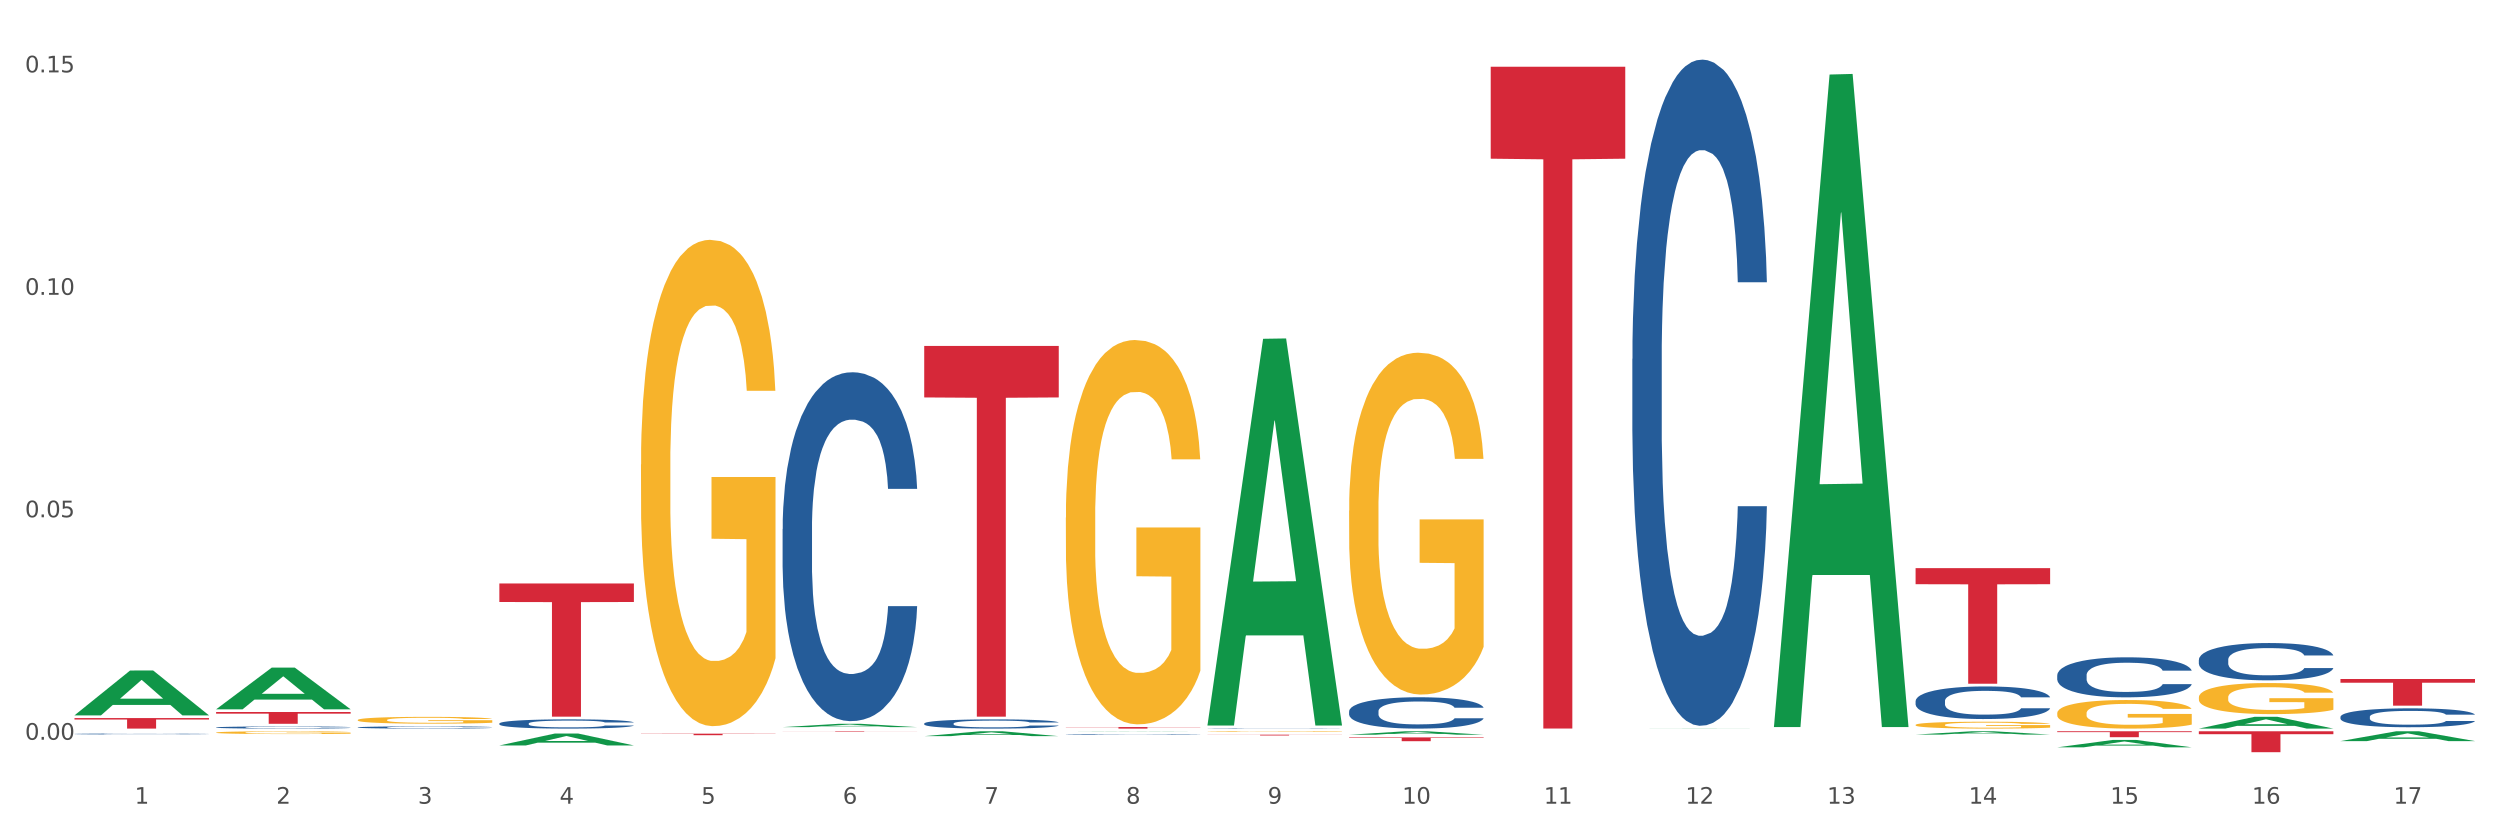 <?xml version="1.0" encoding="utf-8" standalone="no"?>
<!DOCTYPE svg PUBLIC "-//W3C//DTD SVG 1.1//EN"
  "http://www.w3.org/Graphics/SVG/1.1/DTD/svg11.dtd">
<svg xmlns:xlink="http://www.w3.org/1999/xlink" width="1080pt" height="360pt" viewBox="0 0 1080 360" xmlns="http://www.w3.org/2000/svg" version="1.1">
 <rect x="0" y="0" width="1080" height="360" fill="#333333" stroke="none"/>
 <defs>
  <style type="text/css">*{stroke-linejoin: round; stroke-linecap: butt}</style>
 </defs>
 <g id="figure_1">
  <g id="patch_1">
   <path d="M 0 360 
L 1080 360 
L 1080 0 
L 0 0 
z
" style="fill: #ffffff; stroke: #ffffff; stroke-linejoin: miter"/>
  </g>
  <g id="axes_1">
   <g id="matplotlib.axis_1">
    <g id="xtick_1">
     <g id="text_1">
      <!-- 1 -->
      <g style="fill: #4d4d4d" transform="translate(58.182 347.204) scale(0.096 -0.096)">
       <defs>
        <path id="DejaVuSans-31" d="M 794 531 
L 1825 531 
L 1825 4091 
L 703 3866 
L 703 4441 
L 1819 4666 
L 2450 4666 
L 2450 531 
L 3481 531 
L 3481 0 
L 794 0 
L 794 531 
z
" transform="scale(0.016)"/>
       </defs>
       <use xlink:href="#DejaVuSans-31"/>
      </g>
     </g>
    </g>
    <g id="xtick_2">
     <g id="text_2">
      <!-- 2 -->
      <g style="fill: #4d4d4d" transform="translate(119.364 347.204) scale(0.096 -0.096)">
       <defs>
        <path id="DejaVuSans-32" d="M 1228 531 
L 3431 531 
L 3431 0 
L 469 0 
L 469 531 
Q 828 903 1448 1529 
Q 2069 2156 2228 2338 
Q 2531 2678 2651 2914 
Q 2772 3150 2772 3378 
Q 2772 3750 2511 3984 
Q 2250 4219 1831 4219 
Q 1534 4219 1204 4116 
Q 875 4013 500 3803 
L 500 4441 
Q 881 4594 1212 4672 
Q 1544 4750 1819 4750 
Q 2544 4750 2975 4387 
Q 3406 4025 3406 3419 
Q 3406 3131 3298 2873 
Q 3191 2616 2906 2266 
Q 2828 2175 2409 1742 
Q 1991 1309 1228 531 
z
" transform="scale(0.016)"/>
       </defs>
       <use xlink:href="#DejaVuSans-32"/>
      </g>
     </g>
    </g>
    <g id="xtick_3">
     <g id="text_3">
      <!-- 3 -->
      <g style="fill: #4d4d4d" transform="translate(180.545 347.204) scale(0.096 -0.096)">
       <defs>
        <path id="DejaVuSans-33" d="M 2597 2516 
Q 3050 2419 3304 2112 
Q 3559 1806 3559 1356 
Q 3559 666 3084 287 
Q 2609 -91 1734 -91 
Q 1441 -91 1130 -33 
Q 819 25 488 141 
L 488 750 
Q 750 597 1062 519 
Q 1375 441 1716 441 
Q 2309 441 2620 675 
Q 2931 909 2931 1356 
Q 2931 1769 2642 2001 
Q 2353 2234 1838 2234 
L 1294 2234 
L 1294 2753 
L 1863 2753 
Q 2328 2753 2575 2939 
Q 2822 3125 2822 3475 
Q 2822 3834 2567 4026 
Q 2313 4219 1838 4219 
Q 1578 4219 1281 4162 
Q 984 4106 628 3988 
L 628 4550 
Q 988 4650 1302 4700 
Q 1616 4750 1894 4750 
Q 2613 4750 3031 4423 
Q 3450 4097 3450 3541 
Q 3450 3153 3228 2886 
Q 3006 2619 2597 2516 
z
" transform="scale(0.016)"/>
       </defs>
       <use xlink:href="#DejaVuSans-33"/>
      </g>
     </g>
    </g>
    <g id="xtick_4">
     <g id="text_4">
      <!-- 4 -->
      <g style="fill: #4d4d4d" transform="translate(241.726 347.204) scale(0.096 -0.096)">
       <defs>
        <path id="DejaVuSans-34" d="M 2419 4116 
L 825 1625 
L 2419 1625 
L 2419 4116 
z
M 2253 4666 
L 3047 4666 
L 3047 1625 
L 3713 1625 
L 3713 1100 
L 3047 1100 
L 3047 0 
L 2419 0 
L 2419 1100 
L 313 1100 
L 313 1709 
L 2253 4666 
z
" transform="scale(0.016)"/>
       </defs>
       <use xlink:href="#DejaVuSans-34"/>
      </g>
     </g>
    </g>
    <g id="xtick_5">
     <g id="text_5">
      <!-- 5 -->
      <g style="fill: #4d4d4d" transform="translate(302.908 347.204) scale(0.096 -0.096)">
       <defs>
        <path id="DejaVuSans-35" d="M 691 4666 
L 3169 4666 
L 3169 4134 
L 1269 4134 
L 1269 2991 
Q 1406 3038 1543 3061 
Q 1681 3084 1819 3084 
Q 2600 3084 3056 2656 
Q 3513 2228 3513 1497 
Q 3513 744 3044 326 
Q 2575 -91 1722 -91 
Q 1428 -91 1123 -41 
Q 819 9 494 109 
L 494 744 
Q 775 591 1075 516 
Q 1375 441 1709 441 
Q 2250 441 2565 725 
Q 2881 1009 2881 1497 
Q 2881 1984 2565 2268 
Q 2250 2553 1709 2553 
Q 1456 2553 1204 2497 
Q 953 2441 691 2322 
L 691 4666 
z
" transform="scale(0.016)"/>
       </defs>
       <use xlink:href="#DejaVuSans-35"/>
      </g>
     </g>
    </g>
    <g id="xtick_6">
     <g id="text_6">
      <!-- 6 -->
      <g style="fill: #4d4d4d" transform="translate(364.089 347.204) scale(0.096 -0.096)">
       <defs>
        <path id="DejaVuSans-36" d="M 2113 2584 
Q 1688 2584 1439 2293 
Q 1191 2003 1191 1497 
Q 1191 994 1439 701 
Q 1688 409 2113 409 
Q 2538 409 2786 701 
Q 3034 994 3034 1497 
Q 3034 2003 2786 2293 
Q 2538 2584 2113 2584 
z
M 3366 4563 
L 3366 3988 
Q 3128 4100 2886 4159 
Q 2644 4219 2406 4219 
Q 1781 4219 1451 3797 
Q 1122 3375 1075 2522 
Q 1259 2794 1537 2939 
Q 1816 3084 2150 3084 
Q 2853 3084 3261 2657 
Q 3669 2231 3669 1497 
Q 3669 778 3244 343 
Q 2819 -91 2113 -91 
Q 1303 -91 875 529 
Q 447 1150 447 2328 
Q 447 3434 972 4092 
Q 1497 4750 2381 4750 
Q 2619 4750 2861 4703 
Q 3103 4656 3366 4563 
z
" transform="scale(0.016)"/>
       </defs>
       <use xlink:href="#DejaVuSans-36"/>
      </g>
     </g>
    </g>
    <g id="xtick_7">
     <g id="text_7">
      <!-- 7 -->
      <g style="fill: #4d4d4d" transform="translate(425.271 347.204) scale(0.096 -0.096)">
       <defs>
        <path id="DejaVuSans-37" d="M 525 4666 
L 3525 4666 
L 3525 4397 
L 1831 0 
L 1172 0 
L 2766 4134 
L 525 4134 
L 525 4666 
z
" transform="scale(0.016)"/>
       </defs>
       <use xlink:href="#DejaVuSans-37"/>
      </g>
     </g>
    </g>
    <g id="xtick_8">
     <g id="text_8">
      <!-- 8 -->
      <g style="fill: #4d4d4d" transform="translate(486.452 347.204) scale(0.096 -0.096)">
       <defs>
        <path id="DejaVuSans-38" d="M 2034 2216 
Q 1584 2216 1326 1975 
Q 1069 1734 1069 1313 
Q 1069 891 1326 650 
Q 1584 409 2034 409 
Q 2484 409 2743 651 
Q 3003 894 3003 1313 
Q 3003 1734 2745 1975 
Q 2488 2216 2034 2216 
z
M 1403 2484 
Q 997 2584 770 2862 
Q 544 3141 544 3541 
Q 544 4100 942 4425 
Q 1341 4750 2034 4750 
Q 2731 4750 3128 4425 
Q 3525 4100 3525 3541 
Q 3525 3141 3298 2862 
Q 3072 2584 2669 2484 
Q 3125 2378 3379 2068 
Q 3634 1759 3634 1313 
Q 3634 634 3220 271 
Q 2806 -91 2034 -91 
Q 1263 -91 848 271 
Q 434 634 434 1313 
Q 434 1759 690 2068 
Q 947 2378 1403 2484 
z
M 1172 3481 
Q 1172 3119 1398 2916 
Q 1625 2713 2034 2713 
Q 2441 2713 2670 2916 
Q 2900 3119 2900 3481 
Q 2900 3844 2670 4047 
Q 2441 4250 2034 4250 
Q 1625 4250 1398 4047 
Q 1172 3844 1172 3481 
z
" transform="scale(0.016)"/>
       </defs>
       <use xlink:href="#DejaVuSans-38"/>
      </g>
     </g>
    </g>
    <g id="xtick_9">
     <g id="text_9">
      <!-- 9 -->
      <g style="fill: #4d4d4d" transform="translate(547.634 347.204) scale(0.096 -0.096)">
       <defs>
        <path id="DejaVuSans-39" d="M 703 97 
L 703 672 
Q 941 559 1184 500 
Q 1428 441 1663 441 
Q 2288 441 2617 861 
Q 2947 1281 2994 2138 
Q 2813 1869 2534 1725 
Q 2256 1581 1919 1581 
Q 1219 1581 811 2004 
Q 403 2428 403 3163 
Q 403 3881 828 4315 
Q 1253 4750 1959 4750 
Q 2769 4750 3195 4129 
Q 3622 3509 3622 2328 
Q 3622 1225 3098 567 
Q 2575 -91 1691 -91 
Q 1453 -91 1209 -44 
Q 966 3 703 97 
z
M 1959 2075 
Q 2384 2075 2632 2365 
Q 2881 2656 2881 3163 
Q 2881 3666 2632 3958 
Q 2384 4250 1959 4250 
Q 1534 4250 1286 3958 
Q 1038 3666 1038 3163 
Q 1038 2656 1286 2365 
Q 1534 2075 1959 2075 
z
" transform="scale(0.016)"/>
       </defs>
       <use xlink:href="#DejaVuSans-39"/>
      </g>
     </g>
    </g>
    <g id="xtick_10">
     <g id="text_10">
      <!-- 10 -->
      <g style="fill: #4d4d4d" transform="translate(605.761 347.204) scale(0.096 -0.096)">
       <defs>
        <path id="DejaVuSans-30" d="M 2034 4250 
Q 1547 4250 1301 3770 
Q 1056 3291 1056 2328 
Q 1056 1369 1301 889 
Q 1547 409 2034 409 
Q 2525 409 2770 889 
Q 3016 1369 3016 2328 
Q 3016 3291 2770 3770 
Q 2525 4250 2034 4250 
z
M 2034 4750 
Q 2819 4750 3233 4129 
Q 3647 3509 3647 2328 
Q 3647 1150 3233 529 
Q 2819 -91 2034 -91 
Q 1250 -91 836 529 
Q 422 1150 422 2328 
Q 422 3509 836 4129 
Q 1250 4750 2034 4750 
z
" transform="scale(0.016)"/>
       </defs>
       <use xlink:href="#DejaVuSans-31"/>
       <use xlink:href="#DejaVuSans-30" transform="translate(63.623 0)"/>
      </g>
     </g>
    </g>
    <g id="xtick_11">
     <g id="text_11">
      <!-- 11 -->
      <g style="fill: #4d4d4d" transform="translate(666.942 347.204) scale(0.096 -0.096)">
       <use xlink:href="#DejaVuSans-31"/>
       <use xlink:href="#DejaVuSans-31" transform="translate(63.623 0)"/>
      </g>
     </g>
    </g>
    <g id="xtick_12">
     <g id="text_12">
      <!-- 12 -->
      <g style="fill: #4d4d4d" transform="translate(728.124 347.204) scale(0.096 -0.096)">
       <use xlink:href="#DejaVuSans-31"/>
       <use xlink:href="#DejaVuSans-32" transform="translate(63.623 0)"/>
      </g>
     </g>
    </g>
    <g id="xtick_13">
     <g id="text_13">
      <!-- 13 -->
      <g style="fill: #4d4d4d" transform="translate(789.305 347.204) scale(0.096 -0.096)">
       <use xlink:href="#DejaVuSans-31"/>
       <use xlink:href="#DejaVuSans-33" transform="translate(63.623 0)"/>
      </g>
     </g>
    </g>
    <g id="xtick_14">
     <g id="text_14">
      <!-- 14 -->
      <g style="fill: #4d4d4d" transform="translate(850.487 347.204) scale(0.096 -0.096)">
       <use xlink:href="#DejaVuSans-31"/>
       <use xlink:href="#DejaVuSans-34" transform="translate(63.623 0)"/>
      </g>
     </g>
    </g>
    <g id="xtick_15">
     <g id="text_15">
      <!-- 15 -->
      <g style="fill: #4d4d4d" transform="translate(911.668 347.204) scale(0.096 -0.096)">
       <use xlink:href="#DejaVuSans-31"/>
       <use xlink:href="#DejaVuSans-35" transform="translate(63.623 0)"/>
      </g>
     </g>
    </g>
    <g id="xtick_16">
     <g id="text_16">
      <!-- 16 -->
      <g style="fill: #4d4d4d" transform="translate(972.849 347.204) scale(0.096 -0.096)">
       <use xlink:href="#DejaVuSans-31"/>
       <use xlink:href="#DejaVuSans-36" transform="translate(63.623 0)"/>
      </g>
     </g>
    </g>
    <g id="xtick_17">
     <g id="text_17">
      <!-- 17 -->
      <g style="fill: #4d4d4d" transform="translate(1034.031 347.204) scale(0.096 -0.096)">
       <use xlink:href="#DejaVuSans-31"/>
       <use xlink:href="#DejaVuSans-37" transform="translate(63.623 0)"/>
      </g>
     </g>
    </g>
    <g id="xtick_18"/>
    <g id="xtick_19"/>
    <g id="xtick_20"/>
    <g id="xtick_21"/>
    <g id="xtick_22"/>
    <g id="xtick_23"/>
    <g id="xtick_24"/>
    <g id="xtick_25"/>
    <g id="xtick_26"/>
    <g id="xtick_27"/>
    <g id="xtick_28"/>
    <g id="xtick_29"/>
    <g id="xtick_30"/>
    <g id="xtick_31"/>
    <g id="xtick_32"/>
    <g id="xtick_33"/>
   </g>
   <g id="matplotlib.axis_2">
    <g id="ytick_1">
     <g id="text_18">
      <!-- 0.00 -->
      <g style="fill: #4d4d4d" transform="translate(10.8 319.564) scale(0.096 -0.096)">
       <defs>
        <path id="DejaVuSans-2e" d="M 684 794 
L 1344 794 
L 1344 0 
L 684 0 
L 684 794 
z
" transform="scale(0.016)"/>
       </defs>
       <use xlink:href="#DejaVuSans-30"/>
       <use xlink:href="#DejaVuSans-2e" transform="translate(63.623 0)"/>
       <use xlink:href="#DejaVuSans-30" transform="translate(95.41 0)"/>
       <use xlink:href="#DejaVuSans-30" transform="translate(159.033 0)"/>
      </g>
     </g>
    </g>
    <g id="ytick_2">
     <g id="text_19">
      <!-- 0.05 -->
      <g style="fill: #4d4d4d" transform="translate(10.8 223.466) scale(0.096 -0.096)">
       <use xlink:href="#DejaVuSans-30"/>
       <use xlink:href="#DejaVuSans-2e" transform="translate(63.623 0)"/>
       <use xlink:href="#DejaVuSans-30" transform="translate(95.41 0)"/>
       <use xlink:href="#DejaVuSans-35" transform="translate(159.033 0)"/>
      </g>
     </g>
    </g>
    <g id="ytick_3">
     <g id="text_20">
      <!-- 0.10 -->
      <g style="fill: #4d4d4d" transform="translate(10.8 127.368) scale(0.096 -0.096)">
       <use xlink:href="#DejaVuSans-30"/>
       <use xlink:href="#DejaVuSans-2e" transform="translate(63.623 0)"/>
       <use xlink:href="#DejaVuSans-31" transform="translate(95.41 0)"/>
       <use xlink:href="#DejaVuSans-30" transform="translate(159.033 0)"/>
      </g>
     </g>
    </g>
    <g id="ytick_4">
     <g id="text_21">
      <!-- 0.15 -->
      <g style="fill: #4d4d4d" transform="translate(10.8 31.27) scale(0.096 -0.096)">
       <use xlink:href="#DejaVuSans-30"/>
       <use xlink:href="#DejaVuSans-2e" transform="translate(63.623 0)"/>
       <use xlink:href="#DejaVuSans-31" transform="translate(95.41 0)"/>
       <use xlink:href="#DejaVuSans-35" transform="translate(159.033 0)"/>
      </g>
     </g>
    </g>
    <g id="ytick_5"/>
    <g id="ytick_6"/>
    <g id="ytick_7"/>
   </g>
   <g id="PolyCollection_1">
    <path d="M 705.171 314.756 
L 705.23 314.756 
L 729.198 314.707 
L 739.145 314.707 
L 763.293 314.756 
L 751.788 314.756 
L 746.575 314.745 
L 721.828 314.745 
L 721.649 314.745 
L 716.615 314.756 
L 705.171 314.756 
L 705.171 314.756 
L 724.944 314.738 
L 743.459 314.738 
L 734.292 314.717 
L 734.172 314.717 
L 734.052 314.717 
L 724.884 314.738 
L 724.944 314.738 
L 705.171 314.756 
z
" clip-path="url(#p8beee8a61c)" style="fill: #109648"/>
    <path d="M 338.082 314.117 
L 338.142 314.116 
L 362.11 312.696 
L 372.057 312.694 
L 396.204 314.12 
L 384.7 314.12 
L 379.487 313.788 
L 354.74 313.788 
L 354.56 313.793 
L 349.527 314.12 
L 338.082 314.12 
L 338.082 314.117 
L 357.856 313.59 
L 376.371 313.588 
L 367.203 312.998 
L 367.083 312.996 
L 366.963 313 
L 357.796 313.588 
L 357.856 313.59 
L 338.082 314.117 
z
" clip-path="url(#p8beee8a61c)" style="fill: #109648"/>
    <path d="M 93.356 306.398 
L 93.416 306.381 
L 117.384 288.413 
L 127.331 288.396 
L 151.479 306.432 
L 139.974 306.432 
L 134.761 302.232 
L 110.014 302.232 
L 109.834 302.3 
L 104.801 306.432 
L 93.356 306.432 
L 93.356 306.398 
L 113.13 299.726 
L 131.645 299.709 
L 122.478 292.241 
L 122.358 292.207 
L 122.238 292.258 
L 113.07 299.709 
L 113.13 299.726 
L 93.356 306.398 
z
" clip-path="url(#p8beee8a61c)" style="fill: #109648"/>
    <path d="M 215.719 322.028 
L 215.779 322.023 
L 239.747 316.877 
L 249.694 316.872 
L 273.842 322.038 
L 262.337 322.038 
L 257.124 320.835 
L 232.377 320.835 
L 232.197 320.854 
L 227.164 322.038 
L 215.719 322.038 
L 215.719 322.028 
L 235.493 320.117 
L 254.008 320.112 
L 244.84 317.973 
L 244.72 317.964 
L 244.601 317.978 
L 235.433 320.112 
L 235.493 320.117 
L 215.719 322.028 
z
" clip-path="url(#p8beee8a61c)" style="fill: #109648"/>
    <path d="M 276.901 200.69 
L 276.969 200.498 
L 276.969 193.591 
L 277.107 187.643 
L 277.793 173.252 
L 278.822 161.356 
L 279.577 155.024 
L 280.332 149.843 
L 281.224 144.662 
L 282.322 139.29 
L 284.312 131.423 
L 285.547 127.394 
L 287.057 123.172 
L 289.801 117.032 
L 291.792 113.579 
L 293.85 110.7 
L 297.213 107.247 
L 299.408 105.712 
L 301.742 104.56 
L 304.555 103.793 
L 306.682 103.601 
L 311.349 104.177 
L 315.329 105.903 
L 317.25 107.247 
L 319.72 109.549 
L 321.024 111.084 
L 323.152 114.154 
L 325.347 118.184 
L 326.857 121.637 
L 329.122 128.161 
L 330.837 134.685 
L 332.415 142.744 
L 333.239 148.308 
L 333.856 153.489 
L 334.405 159.437 
L 334.954 168.839 
L 322.603 168.839 
L 322.122 162.123 
L 321.367 155.791 
L 320.269 149.651 
L 319.309 145.814 
L 317.662 141.017 
L 316.152 137.947 
L 314.574 135.644 
L 312.652 133.725 
L 311.143 132.766 
L 309.015 131.999 
L 304.83 132.19 
L 302.016 133.725 
L 300.095 135.644 
L 298.86 137.371 
L 297.762 139.29 
L 296.526 141.976 
L 295.085 146.006 
L 294.056 149.651 
L 293.027 154.256 
L 292.203 158.861 
L 291.448 164.234 
L 290.831 169.99 
L 290.35 175.938 
L 289.939 183.229 
L 289.596 195.318 
L 289.596 221.605 
L 289.733 227.553 
L 290.076 235.42 
L 290.488 241.368 
L 291.174 248.467 
L 291.792 253.264 
L 292.958 260.172 
L 294.262 265.928 
L 295.291 269.573 
L 296.321 272.643 
L 298.105 276.865 
L 300.095 280.318 
L 301.81 282.429 
L 304.143 284.348 
L 305.722 285.115 
L 307.094 285.499 
L 310.457 285.499 
L 312.858 284.924 
L 315.535 283.58 
L 317.593 281.853 
L 319.309 279.743 
L 321.23 276.289 
L 322.465 273.027 
L 322.465 232.925 
L 307.369 232.733 
L 307.369 206.063 
L 335.023 206.063 
L 335.023 284.348 
L 333.856 288.377 
L 332.553 292.023 
L 331.18 295.285 
L 329.122 299.314 
L 326.651 303.152 
L 324.455 305.838 
L 322.122 308.14 
L 319.377 310.251 
L 315.809 312.17 
L 313.613 312.937 
L 310.868 313.513 
L 307.643 313.705 
L 304.83 313.321 
L 302.085 312.362 
L 299.203 310.635 
L 296.389 308.14 
L 294.262 305.646 
L 292.135 302.576 
L 289.87 298.547 
L 288.086 294.709 
L 286.714 291.255 
L 285.204 286.842 
L 283.557 281.086 
L 282.322 275.905 
L 281.224 270.533 
L 280.057 263.625 
L 279.234 257.677 
L 278.41 250.194 
L 277.93 244.63 
L 277.381 235.995 
L 276.969 223.907 
L 276.901 200.69 
z
" clip-path="url(#p8beee8a61c)" style="fill: #f7b32b"/>
    <path d="M 154.538 311.045 
L 154.606 311.042 
L 154.606 310.945 
L 154.744 310.862 
L 155.43 310.66 
L 156.459 310.493 
L 157.214 310.404 
L 157.969 310.331 
L 158.861 310.258 
L 159.959 310.183 
L 161.949 310.072 
L 163.184 310.016 
L 164.694 309.957 
L 167.439 309.87 
L 169.429 309.822 
L 171.487 309.781 
L 174.85 309.733 
L 177.046 309.711 
L 179.379 309.695 
L 182.192 309.684 
L 184.32 309.682 
L 188.986 309.69 
L 192.966 309.714 
L 194.887 309.733 
L 197.358 309.765 
L 198.661 309.787 
L 200.789 309.83 
L 202.985 309.887 
L 204.494 309.935 
L 206.759 310.027 
L 208.474 310.118 
L 210.053 310.231 
L 210.876 310.31 
L 211.494 310.382 
L 212.043 310.466 
L 212.592 310.598 
L 200.24 310.598 
L 199.759 310.504 
L 199.005 310.415 
L 197.907 310.328 
L 196.946 310.275 
L 195.299 310.207 
L 193.789 310.164 
L 192.211 310.132 
L 190.29 310.105 
L 188.78 310.091 
L 186.653 310.081 
L 182.467 310.083 
L 179.653 310.105 
L 177.732 310.132 
L 176.497 310.156 
L 175.399 310.183 
L 174.164 310.221 
L 172.723 310.277 
L 171.693 310.328 
L 170.664 310.393 
L 169.84 310.458 
L 169.086 310.533 
L 168.468 310.614 
L 167.988 310.698 
L 167.576 310.8 
L 167.233 310.97 
L 167.233 311.339 
L 167.37 311.422 
L 167.713 311.533 
L 168.125 311.616 
L 168.811 311.716 
L 169.429 311.783 
L 170.595 311.88 
L 171.899 311.961 
L 172.928 312.013 
L 173.958 312.056 
L 175.742 312.115 
L 177.732 312.163 
L 179.447 312.193 
L 181.781 312.22 
L 183.359 312.231 
L 184.731 312.236 
L 188.094 312.236 
L 190.495 312.228 
L 193.172 312.209 
L 195.23 312.185 
L 196.946 312.155 
L 198.867 312.107 
L 200.102 312.061 
L 200.102 311.498 
L 185.006 311.495 
L 185.006 311.121 
L 212.66 311.121 
L 212.66 312.22 
L 211.494 312.277 
L 210.19 312.328 
L 208.817 312.374 
L 206.759 312.43 
L 204.288 312.484 
L 202.092 312.522 
L 199.759 312.554 
L 197.014 312.584 
L 193.446 312.611 
L 191.25 312.621 
L 188.505 312.63 
L 185.28 312.632 
L 182.467 312.627 
L 179.722 312.613 
L 176.84 312.589 
L 174.026 312.554 
L 171.899 312.519 
L 169.772 312.476 
L 167.507 312.419 
L 165.723 312.365 
L 164.351 312.317 
L 162.841 312.255 
L 161.194 312.174 
L 159.959 312.101 
L 158.861 312.026 
L 157.694 311.929 
L 156.871 311.845 
L 156.048 311.74 
L 155.567 311.662 
L 155.018 311.541 
L 154.606 311.371 
L 154.538 311.045 
z
" clip-path="url(#p8beee8a61c)" style="fill: #f7b32b"/>
    <path d="M 93.356 316.471 
L 93.425 316.47 
L 93.425 316.43 
L 93.562 316.396 
L 94.248 316.314 
L 95.278 316.246 
L 96.033 316.21 
L 96.787 316.181 
L 97.68 316.151 
L 98.778 316.121 
L 100.768 316.076 
L 102.003 316.053 
L 103.512 316.029 
L 106.257 315.994 
L 108.247 315.974 
L 110.306 315.957 
L 113.668 315.938 
L 115.864 315.929 
L 118.197 315.922 
L 121.011 315.918 
L 123.138 315.917 
L 127.804 315.92 
L 131.784 315.93 
L 133.706 315.938 
L 136.176 315.951 
L 137.48 315.96 
L 139.607 315.977 
L 141.803 316 
L 143.313 316.02 
L 145.577 316.057 
L 147.293 316.094 
L 148.871 316.14 
L 149.695 316.172 
L 150.312 316.202 
L 150.861 316.235 
L 151.41 316.289 
L 139.058 316.289 
L 138.578 316.251 
L 137.823 316.215 
L 136.725 316.18 
L 135.764 316.158 
L 134.118 316.13 
L 132.608 316.113 
L 131.03 316.1 
L 129.108 316.089 
L 127.599 316.083 
L 125.471 316.079 
L 121.285 316.08 
L 118.472 316.089 
L 116.55 316.1 
L 115.315 316.11 
L 114.217 316.121 
L 112.982 316.136 
L 111.541 316.159 
L 110.512 316.18 
L 109.482 316.206 
L 108.659 316.232 
L 107.904 316.263 
L 107.287 316.296 
L 106.806 316.33 
L 106.394 316.371 
L 106.051 316.44 
L 106.051 316.59 
L 106.189 316.624 
L 106.532 316.669 
L 106.943 316.703 
L 107.63 316.743 
L 108.247 316.771 
L 109.414 316.81 
L 110.718 316.843 
L 111.747 316.864 
L 112.776 316.881 
L 114.56 316.905 
L 116.55 316.925 
L 118.266 316.937 
L 120.599 316.948 
L 122.177 316.952 
L 123.55 316.955 
L 126.912 316.955 
L 129.314 316.951 
L 131.99 316.944 
L 134.049 316.934 
L 135.764 316.922 
L 137.686 316.902 
L 138.921 316.883 
L 138.921 316.655 
L 123.824 316.654 
L 123.824 316.501 
L 151.479 316.501 
L 151.479 316.948 
L 150.312 316.971 
L 149.008 316.992 
L 147.636 317.01 
L 145.577 317.033 
L 143.107 317.055 
L 140.911 317.071 
L 138.578 317.084 
L 135.833 317.096 
L 132.265 317.107 
L 130.069 317.111 
L 127.324 317.114 
L 124.099 317.115 
L 121.285 317.113 
L 118.54 317.108 
L 115.658 317.098 
L 112.845 317.084 
L 110.718 317.07 
L 108.59 317.052 
L 106.326 317.029 
L 104.542 317.007 
L 103.169 316.987 
L 101.66 316.962 
L 100.013 316.929 
L 98.778 316.9 
L 97.68 316.869 
L 96.513 316.83 
L 95.69 316.796 
L 94.866 316.753 
L 94.386 316.721 
L 93.837 316.672 
L 93.425 316.603 
L 93.356 316.471 
z
" clip-path="url(#p8beee8a61c)" style="fill: #f7b32b"/>
    <path d="M 399.263 318.017 
L 399.323 318.015 
L 423.291 315.919 
L 433.238 315.917 
L 457.386 318.021 
L 445.881 318.021 
L 440.668 317.531 
L 415.921 317.531 
L 415.741 317.539 
L 410.708 318.021 
L 399.263 318.021 
L 399.263 318.017 
L 419.037 317.239 
L 437.552 317.237 
L 428.385 316.366 
L 428.265 316.362 
L 428.145 316.367 
L 418.977 317.237 
L 419.037 317.239 
L 399.263 318.017 
z
" clip-path="url(#p8beee8a61c)" style="fill: #109648"/>
    <path d="M 460.445 223.612 
L 460.514 223.461 
L 460.514 218.002 
L 460.651 213.301 
L 461.337 201.928 
L 462.366 192.526 
L 463.121 187.522 
L 463.876 183.427 
L 464.768 179.333 
L 465.866 175.087 
L 467.856 168.87 
L 469.091 165.685 
L 470.601 162.349 
L 473.346 157.497 
L 475.336 154.767 
L 477.394 152.492 
L 480.757 149.763 
L 482.953 148.55 
L 485.286 147.64 
L 488.099 147.033 
L 490.227 146.882 
L 494.893 147.337 
L 498.873 148.701 
L 500.794 149.763 
L 503.265 151.583 
L 504.568 152.796 
L 506.696 155.222 
L 508.892 158.406 
L 510.401 161.136 
L 512.666 166.292 
L 514.381 171.448 
L 515.96 177.817 
L 516.783 182.214 
L 517.401 186.309 
L 517.95 191.009 
L 518.499 198.44 
L 506.147 198.44 
L 505.666 193.132 
L 504.912 188.128 
L 503.814 183.276 
L 502.853 180.243 
L 501.206 176.452 
L 499.696 174.026 
L 498.118 172.206 
L 496.197 170.689 
L 494.687 169.931 
L 492.56 169.325 
L 488.374 169.476 
L 485.56 170.689 
L 483.639 172.206 
L 482.404 173.571 
L 481.306 175.087 
L 480.071 177.21 
L 478.63 180.394 
L 477.6 183.276 
L 476.571 186.915 
L 475.747 190.554 
L 474.993 194.8 
L 474.375 199.35 
L 473.895 204.051 
L 473.483 209.813 
L 473.14 219.366 
L 473.14 240.141 
L 473.277 244.842 
L 473.62 251.06 
L 474.032 255.76 
L 474.718 261.371 
L 475.336 265.162 
L 476.502 270.621 
L 477.806 275.171 
L 478.835 278.052 
L 479.865 280.478 
L 481.649 283.814 
L 483.639 286.544 
L 485.354 288.212 
L 487.688 289.728 
L 489.266 290.335 
L 490.638 290.638 
L 494.001 290.638 
L 496.403 290.183 
L 499.079 289.122 
L 501.137 287.757 
L 502.853 286.089 
L 504.774 283.359 
L 506.01 280.781 
L 506.01 249.088 
L 490.913 248.937 
L 490.913 227.858 
L 518.567 227.858 
L 518.567 289.728 
L 517.401 292.913 
L 516.097 295.794 
L 514.724 298.372 
L 512.666 301.556 
L 510.195 304.589 
L 508 306.712 
L 505.666 308.532 
L 502.922 310.2 
L 499.353 311.716 
L 497.157 312.323 
L 494.413 312.778 
L 491.187 312.929 
L 488.374 312.626 
L 485.629 311.868 
L 482.747 310.503 
L 479.933 308.532 
L 477.806 306.56 
L 475.679 304.134 
L 473.414 300.95 
L 471.63 297.917 
L 470.258 295.187 
L 468.748 291.7 
L 467.101 287.15 
L 465.866 283.056 
L 464.768 278.81 
L 463.601 273.351 
L 462.778 268.65 
L 461.955 262.736 
L 461.474 258.338 
L 460.925 251.514 
L 460.514 241.961 
L 460.445 223.612 
z
" clip-path="url(#p8beee8a61c)" style="fill: #f7b32b"/>
    <path d="M 582.808 317.404 
L 582.868 317.402 
L 606.836 315.918 
L 616.782 315.917 
L 640.93 317.406 
L 629.425 317.406 
L 624.212 317.06 
L 599.465 317.06 
L 599.286 317.065 
L 594.252 317.406 
L 582.808 317.406 
L 582.808 317.404 
L 602.581 316.853 
L 621.097 316.851 
L 611.929 316.234 
L 611.809 316.232 
L 611.689 316.236 
L 602.521 316.851 
L 602.581 316.853 
L 582.808 317.404 
z
" clip-path="url(#p8beee8a61c)" style="fill: #109648"/>
    <path d="M 521.626 313.102 
L 521.686 312.945 
L 545.654 146.359 
L 555.601 146.202 
L 579.749 313.416 
L 568.244 313.416 
L 563.031 274.478 
L 538.284 274.478 
L 538.104 275.106 
L 533.071 313.416 
L 521.626 313.416 
L 521.626 313.102 
L 541.4 251.241 
L 559.915 251.084 
L 550.747 181.843 
L 550.628 181.529 
L 550.508 182 
L 541.34 251.084 
L 541.4 251.241 
L 521.626 313.102 
z
" clip-path="url(#p8beee8a61c)" style="fill: #109648"/>
    <path d="M 460.445 316.034 
L 460.505 316.034 
L 484.473 315.917 
L 494.42 315.917 
L 518.567 316.035 
L 507.063 316.035 
L 501.85 316.007 
L 477.103 316.007 
L 476.923 316.008 
L 471.89 316.035 
L 460.445 316.035 
L 460.445 316.034 
L 480.218 315.991 
L 498.734 315.991 
L 489.566 315.942 
L 489.446 315.942 
L 489.326 315.942 
L 480.159 315.991 
L 480.218 315.991 
L 460.445 316.034 
z
" clip-path="url(#p8beee8a61c)" style="fill: #109648"/>
    <path d="M 949.896 301.277 
L 949.965 301.265 
L 949.965 300.823 
L 950.102 300.443 
L 950.788 299.522 
L 951.818 298.762 
L 952.572 298.357 
L 953.327 298.026 
L 954.219 297.694 
L 955.317 297.351 
L 957.307 296.848 
L 958.543 296.59 
L 960.052 296.32 
L 962.797 295.928 
L 964.787 295.707 
L 966.846 295.523 
L 970.208 295.302 
L 972.404 295.204 
L 974.737 295.13 
L 977.551 295.081 
L 979.678 295.069 
L 984.344 295.106 
L 988.324 295.216 
L 990.246 295.302 
L 992.716 295.449 
L 994.02 295.547 
L 996.147 295.744 
L 998.343 296.001 
L 999.853 296.222 
L 1002.117 296.639 
L 1003.833 297.056 
L 1005.411 297.572 
L 1006.234 297.927 
L 1006.852 298.259 
L 1007.401 298.639 
L 1007.95 299.24 
L 995.598 299.24 
L 995.118 298.811 
L 994.363 298.406 
L 993.265 298.013 
L 992.304 297.768 
L 990.657 297.461 
L 989.148 297.265 
L 987.569 297.118 
L 985.648 296.995 
L 984.138 296.934 
L 982.011 296.885 
L 977.825 296.897 
L 975.012 296.995 
L 973.09 297.118 
L 971.855 297.228 
L 970.757 297.351 
L 969.522 297.523 
L 968.081 297.78 
L 967.052 298.013 
L 966.022 298.308 
L 965.199 298.602 
L 964.444 298.946 
L 963.826 299.314 
L 963.346 299.694 
L 962.934 300.16 
L 962.591 300.933 
L 962.591 302.614 
L 962.728 302.995 
L 963.072 303.498 
L 963.483 303.878 
L 964.169 304.332 
L 964.787 304.639 
L 965.954 305.08 
L 967.257 305.448 
L 968.287 305.681 
L 969.316 305.878 
L 971.1 306.148 
L 973.09 306.368 
L 974.806 306.503 
L 977.139 306.626 
L 978.717 306.675 
L 980.09 306.7 
L 983.452 306.7 
L 985.854 306.663 
L 988.53 306.577 
L 990.589 306.467 
L 992.304 306.332 
L 994.226 306.111 
L 995.461 305.902 
L 995.461 303.338 
L 980.364 303.326 
L 980.364 301.62 
L 1008.019 301.62 
L 1008.019 306.626 
L 1006.852 306.884 
L 1005.548 307.117 
L 1004.176 307.325 
L 1002.117 307.583 
L 999.647 307.828 
L 997.451 308 
L 995.118 308.147 
L 992.373 308.282 
L 988.805 308.405 
L 986.609 308.454 
L 983.864 308.491 
L 980.639 308.503 
L 977.825 308.479 
L 975.08 308.417 
L 972.198 308.307 
L 969.385 308.147 
L 967.257 307.988 
L 965.13 307.792 
L 962.866 307.534 
L 961.082 307.289 
L 959.709 307.068 
L 958.199 306.786 
L 956.553 306.418 
L 955.317 306.086 
L 954.219 305.743 
L 953.053 305.301 
L 952.229 304.921 
L 951.406 304.442 
L 950.926 304.086 
L 950.377 303.534 
L 949.965 302.761 
L 949.896 301.277 
z
" clip-path="url(#p8beee8a61c)" style="fill: #f7b32b"/>
    <path d="M 888.715 308.115 
L 888.783 308.104 
L 888.783 307.698 
L 888.921 307.349 
L 889.607 306.503 
L 890.636 305.804 
L 891.391 305.432 
L 892.146 305.128 
L 893.038 304.823 
L 894.136 304.508 
L 896.126 304.045 
L 897.361 303.808 
L 898.871 303.56 
L 901.616 303.2 
L 903.606 302.997 
L 905.664 302.828 
L 909.027 302.625 
L 911.223 302.534 
L 913.556 302.467 
L 916.369 302.422 
L 918.497 302.41 
L 923.163 302.444 
L 927.143 302.546 
L 929.064 302.625 
L 931.535 302.76 
L 932.838 302.85 
L 934.966 303.031 
L 937.162 303.267 
L 938.671 303.47 
L 940.936 303.854 
L 942.651 304.237 
L 944.23 304.71 
L 945.053 305.037 
L 945.671 305.342 
L 946.22 305.691 
L 946.769 306.244 
L 934.417 306.244 
L 933.936 305.849 
L 933.182 305.477 
L 932.084 305.116 
L 931.123 304.891 
L 929.476 304.609 
L 927.966 304.429 
L 926.388 304.293 
L 924.467 304.181 
L 922.957 304.124 
L 920.83 304.079 
L 916.644 304.09 
L 913.83 304.181 
L 911.909 304.293 
L 910.674 304.395 
L 909.576 304.508 
L 908.341 304.665 
L 906.899 304.902 
L 905.87 305.116 
L 904.841 305.387 
L 904.017 305.658 
L 903.263 305.973 
L 902.645 306.311 
L 902.165 306.661 
L 901.753 307.089 
L 901.41 307.8 
L 901.41 309.344 
L 901.547 309.694 
L 901.89 310.156 
L 902.302 310.506 
L 902.988 310.923 
L 903.606 311.205 
L 904.772 311.611 
L 906.076 311.949 
L 907.105 312.163 
L 908.135 312.344 
L 909.919 312.592 
L 911.909 312.795 
L 913.624 312.919 
L 915.958 313.031 
L 917.536 313.076 
L 918.908 313.099 
L 922.271 313.099 
L 924.672 313.065 
L 927.349 312.986 
L 929.407 312.885 
L 931.123 312.761 
L 933.044 312.558 
L 934.279 312.366 
L 934.279 310.01 
L 919.183 309.998 
L 919.183 308.431 
L 946.837 308.431 
L 946.837 313.031 
L 945.671 313.268 
L 944.367 313.482 
L 942.994 313.674 
L 940.936 313.911 
L 938.465 314.136 
L 936.269 314.294 
L 933.936 314.429 
L 931.191 314.553 
L 927.623 314.666 
L 925.427 314.711 
L 922.682 314.745 
L 919.457 314.756 
L 916.644 314.734 
L 913.899 314.677 
L 911.017 314.576 
L 908.203 314.429 
L 906.076 314.283 
L 903.949 314.102 
L 901.684 313.866 
L 899.9 313.64 
L 898.528 313.437 
L 897.018 313.178 
L 895.371 312.84 
L 894.136 312.535 
L 893.038 312.22 
L 891.871 311.814 
L 891.048 311.464 
L 890.224 311.024 
L 889.744 310.697 
L 889.195 310.19 
L 888.783 309.48 
L 888.715 308.115 
z
" clip-path="url(#p8beee8a61c)" style="fill: #f7b32b"/>
    <path d="M 827.533 313.158 
L 827.602 313.156 
L 827.602 313.058 
L 827.739 312.974 
L 828.425 312.771 
L 829.455 312.602 
L 830.21 312.513 
L 830.964 312.44 
L 831.857 312.366 
L 832.954 312.29 
L 834.945 312.179 
L 836.18 312.122 
L 837.689 312.062 
L 840.434 311.976 
L 842.424 311.927 
L 844.483 311.886 
L 847.845 311.837 
L 850.041 311.816 
L 852.374 311.799 
L 855.188 311.788 
L 857.315 311.786 
L 861.981 311.794 
L 865.961 311.818 
L 867.883 311.837 
L 870.353 311.87 
L 871.657 311.892 
L 873.784 311.935 
L 875.98 311.992 
L 877.49 312.041 
L 879.754 312.133 
L 881.47 312.225 
L 883.048 312.339 
L 883.872 312.418 
L 884.489 312.491 
L 885.038 312.575 
L 885.587 312.708 
L 873.235 312.708 
L 872.755 312.613 
L 872 312.524 
L 870.902 312.437 
L 869.941 312.383 
L 868.295 312.315 
L 866.785 312.271 
L 865.207 312.239 
L 863.285 312.212 
L 861.775 312.198 
L 859.648 312.187 
L 855.462 312.19 
L 852.649 312.212 
L 850.727 312.239 
L 849.492 312.263 
L 848.394 312.29 
L 847.159 312.328 
L 845.718 312.385 
L 844.689 312.437 
L 843.659 312.502 
L 842.836 312.567 
L 842.081 312.643 
L 841.464 312.724 
L 840.983 312.808 
L 840.571 312.912 
L 840.228 313.082 
L 840.228 313.454 
L 840.366 313.538 
L 840.709 313.649 
L 841.12 313.734 
L 841.807 313.834 
L 842.424 313.902 
L 843.591 313.999 
L 844.895 314.081 
L 845.924 314.132 
L 846.953 314.176 
L 848.737 314.235 
L 850.727 314.284 
L 852.443 314.314 
L 854.776 314.341 
L 856.354 314.352 
L 857.727 314.358 
L 861.089 314.358 
L 863.491 314.349 
L 866.167 314.33 
L 868.226 314.306 
L 869.941 314.276 
L 871.863 314.227 
L 873.098 314.181 
L 873.098 313.614 
L 858.001 313.612 
L 858.001 313.234 
L 885.656 313.234 
L 885.656 314.341 
L 884.489 314.398 
L 883.185 314.45 
L 881.813 314.496 
L 879.754 314.553 
L 877.284 314.607 
L 875.088 314.645 
L 872.755 314.678 
L 870.01 314.708 
L 866.442 314.735 
L 864.246 314.745 
L 861.501 314.754 
L 858.276 314.756 
L 855.462 314.751 
L 852.717 314.737 
L 849.835 314.713 
L 847.022 314.678 
L 844.895 314.642 
L 842.767 314.599 
L 840.503 314.542 
L 838.719 314.488 
L 837.346 314.439 
L 835.837 314.377 
L 834.19 314.295 
L 832.954 314.222 
L 831.857 314.146 
L 830.69 314.048 
L 829.867 313.964 
L 829.043 313.858 
L 828.563 313.78 
L 828.014 313.658 
L 827.602 313.487 
L 827.533 313.158 
z
" clip-path="url(#p8beee8a61c)" style="fill: #f7b32b"/>
    <path d="M 766.352 313.568 
L 766.412 313.303 
L 790.38 32.199 
L 800.327 31.934 
L 824.474 314.098 
L 812.97 314.098 
L 807.757 248.392 
L 783.01 248.392 
L 782.83 249.452 
L 777.797 314.098 
L 766.352 314.098 
L 766.352 313.568 
L 786.126 209.181 
L 804.641 208.916 
L 795.473 92.076 
L 795.353 91.546 
L 795.233 92.341 
L 786.066 208.916 
L 786.126 209.181 
L 766.352 313.568 
z
" clip-path="url(#p8beee8a61c)" style="fill: #109648"/>
    <path d="M 827.533 317.344 
L 827.593 317.343 
L 851.561 315.918 
L 861.508 315.917 
L 885.656 317.347 
L 874.151 317.347 
L 868.938 317.014 
L 844.191 317.014 
L 844.011 317.019 
L 838.978 317.347 
L 827.533 317.347 
L 827.533 317.344 
L 847.307 316.815 
L 865.822 316.814 
L 856.654 316.222 
L 856.535 316.219 
L 856.415 316.223 
L 847.247 316.814 
L 847.307 316.815 
L 827.533 317.344 
z
" clip-path="url(#p8beee8a61c)" style="fill: #109648"/>
    <path d="M 521.626 316.057 
L 521.695 316.056 
L 521.695 316.047 
L 521.832 316.038 
L 522.518 316.017 
L 523.548 316 
L 524.303 315.991 
L 525.057 315.984 
L 525.949 315.976 
L 527.047 315.968 
L 529.037 315.957 
L 530.273 315.951 
L 531.782 315.945 
L 534.527 315.936 
L 536.517 315.931 
L 538.576 315.927 
L 541.938 315.922 
L 544.134 315.92 
L 546.467 315.918 
L 549.281 315.917 
L 551.408 315.917 
L 556.074 315.918 
L 560.054 315.92 
L 561.976 315.922 
L 564.446 315.926 
L 565.75 315.928 
L 567.877 315.932 
L 570.073 315.938 
L 571.583 315.943 
L 573.847 315.952 
L 575.563 315.962 
L 577.141 315.973 
L 577.965 315.981 
L 578.582 315.989 
L 579.131 315.997 
L 579.68 316.011 
L 567.328 316.011 
L 566.848 316.001 
L 566.093 315.992 
L 564.995 315.983 
L 564.034 315.978 
L 562.387 315.971 
L 560.878 315.966 
L 559.299 315.963 
L 557.378 315.96 
L 555.868 315.959 
L 553.741 315.958 
L 549.555 315.958 
L 546.742 315.96 
L 544.82 315.963 
L 543.585 315.966 
L 542.487 315.968 
L 541.252 315.972 
L 539.811 315.978 
L 538.782 315.983 
L 537.752 315.99 
L 536.929 315.997 
L 536.174 316.004 
L 535.556 316.013 
L 535.076 316.021 
L 534.664 316.032 
L 534.321 316.049 
L 534.321 316.087 
L 534.459 316.095 
L 534.802 316.107 
L 535.213 316.115 
L 535.9 316.126 
L 536.517 316.132 
L 537.684 316.142 
L 538.988 316.151 
L 540.017 316.156 
L 541.046 316.16 
L 542.83 316.166 
L 544.82 316.171 
L 546.536 316.174 
L 548.869 316.177 
L 550.447 316.178 
L 551.82 316.179 
L 555.182 316.179 
L 557.584 316.178 
L 560.26 316.176 
L 562.319 316.174 
L 564.034 316.171 
L 565.956 316.166 
L 567.191 316.161 
L 567.191 316.103 
L 552.094 316.103 
L 552.094 316.065 
L 579.749 316.065 
L 579.749 316.177 
L 578.582 316.183 
L 577.278 316.188 
L 575.906 316.193 
L 573.847 316.199 
L 571.377 316.204 
L 569.181 316.208 
L 566.848 316.211 
L 564.103 316.215 
L 560.535 316.217 
L 558.339 316.218 
L 555.594 316.219 
L 552.369 316.219 
L 549.555 316.219 
L 546.81 316.218 
L 543.928 316.215 
L 541.115 316.211 
L 538.988 316.208 
L 536.86 316.203 
L 534.596 316.198 
L 532.812 316.192 
L 531.439 316.187 
L 529.93 316.181 
L 528.283 316.173 
L 527.047 316.165 
L 525.949 316.157 
L 524.783 316.147 
L 523.959 316.139 
L 523.136 316.128 
L 522.656 316.12 
L 522.107 316.108 
L 521.695 316.09 
L 521.626 316.057 
z
" clip-path="url(#p8beee8a61c)" style="fill: #f7b32b"/>
    <path d="M 582.808 220.613 
L 582.876 220.478 
L 582.876 215.622 
L 583.014 211.441 
L 583.7 201.325 
L 584.729 192.963 
L 585.484 188.512 
L 586.239 184.871 
L 587.131 181.229 
L 588.229 177.453 
L 590.219 171.923 
L 591.454 169.09 
L 592.964 166.123 
L 595.709 161.807 
L 597.699 159.379 
L 599.757 157.356 
L 603.12 154.928 
L 605.316 153.849 
L 607.649 153.04 
L 610.462 152.501 
L 612.589 152.366 
L 617.256 152.77 
L 621.236 153.984 
L 623.157 154.928 
L 625.628 156.547 
L 626.931 157.626 
L 629.059 159.784 
L 631.254 162.616 
L 632.764 165.044 
L 635.029 169.63 
L 636.744 174.216 
L 638.322 179.88 
L 639.146 183.792 
L 639.764 187.433 
L 640.312 191.614 
L 640.861 198.223 
L 628.51 198.223 
L 628.029 193.503 
L 627.274 189.052 
L 626.176 184.736 
L 625.216 182.038 
L 623.569 178.666 
L 622.059 176.508 
L 620.481 174.89 
L 618.56 173.541 
L 617.05 172.867 
L 614.923 172.327 
L 610.737 172.462 
L 607.923 173.541 
L 606.002 174.89 
L 604.767 176.104 
L 603.669 177.453 
L 602.433 179.341 
L 600.992 182.173 
L 599.963 184.736 
L 598.934 187.973 
L 598.11 191.21 
L 597.355 194.986 
L 596.738 199.033 
L 596.258 203.214 
L 595.846 208.339 
L 595.503 216.836 
L 595.503 235.314 
L 595.64 239.495 
L 595.983 245.025 
L 596.395 249.206 
L 597.081 254.197 
L 597.699 257.568 
L 598.865 262.424 
L 600.169 266.47 
L 601.198 269.033 
L 602.228 271.191 
L 604.012 274.158 
L 606.002 276.586 
L 607.717 278.069 
L 610.05 279.418 
L 611.629 279.958 
L 613.001 280.227 
L 616.364 280.227 
L 618.765 279.823 
L 621.442 278.879 
L 623.5 277.665 
L 625.216 276.181 
L 627.137 273.753 
L 628.372 271.461 
L 628.372 243.272 
L 613.276 243.137 
L 613.276 224.389 
L 640.93 224.389 
L 640.93 279.418 
L 639.764 282.251 
L 638.46 284.813 
L 637.087 287.106 
L 635.029 289.938 
L 632.558 292.636 
L 630.362 294.524 
L 628.029 296.143 
L 625.284 297.626 
L 621.716 298.975 
L 619.52 299.515 
L 616.775 299.919 
L 613.55 300.054 
L 610.737 299.784 
L 607.992 299.11 
L 605.11 297.896 
L 602.296 296.143 
L 600.169 294.389 
L 598.042 292.231 
L 595.777 289.399 
L 593.993 286.701 
L 592.621 284.274 
L 591.111 281.172 
L 589.464 277.125 
L 588.229 273.484 
L 587.131 269.707 
L 585.964 264.852 
L 585.141 260.671 
L 584.317 255.41 
L 583.837 251.499 
L 583.288 245.43 
L 582.876 236.933 
L 582.808 220.613 
z
" clip-path="url(#p8beee8a61c)" style="fill: #f7b32b"/>
    <path d="M 32.175 309.007 
L 32.235 308.989 
L 56.203 289.659 
L 66.15 289.641 
L 90.297 309.043 
L 78.793 309.043 
L 73.58 304.525 
L 48.833 304.525 
L 48.653 304.598 
L 43.62 309.043 
L 32.175 309.043 
L 32.175 309.007 
L 51.949 301.829 
L 70.464 301.811 
L 61.296 293.776 
L 61.176 293.74 
L 61.056 293.795 
L 51.889 301.811 
L 51.949 301.829 
L 32.175 309.007 
z
" clip-path="url(#p8beee8a61c)" style="fill: #109648"/>
    <path d="M 949.896 314.747 
L 949.956 314.742 
L 973.924 309.669 
L 983.871 309.664 
L 1008.019 314.756 
L 996.514 314.756 
L 991.301 313.571 
L 966.554 313.571 
L 966.374 313.59 
L 961.341 314.756 
L 949.896 314.756 
L 949.896 314.747 
L 969.67 312.863 
L 988.185 312.858 
L 979.017 310.749 
L 978.897 310.74 
L 978.778 310.754 
L 969.61 312.858 
L 969.67 312.863 
L 949.896 314.747 
z
" clip-path="url(#p8beee8a61c)" style="fill: #109648"/>
    <path d="M 888.715 322.845 
L 888.775 322.842 
L 912.743 319.644 
L 922.689 319.641 
L 946.837 322.852 
L 935.333 322.852 
L 930.12 322.104 
L 905.373 322.104 
L 905.193 322.116 
L 900.16 322.852 
L 888.715 322.852 
L 888.715 322.845 
L 908.488 321.658 
L 927.004 321.655 
L 917.836 320.325 
L 917.716 320.319 
L 917.596 320.328 
L 908.428 321.655 
L 908.488 321.658 
L 888.715 322.845 
z
" clip-path="url(#p8beee8a61c)" style="fill: #109648"/>
    <path d="M 1011.078 320.149 
L 1011.138 320.145 
L 1035.106 315.921 
L 1045.052 315.917 
L 1069.2 320.157 
L 1057.695 320.157 
L 1052.482 319.17 
L 1027.735 319.17 
L 1027.556 319.186 
L 1022.522 320.157 
L 1011.078 320.157 
L 1011.078 320.149 
L 1030.851 318.58 
L 1049.366 318.576 
L 1040.199 316.821 
L 1040.079 316.813 
L 1039.959 316.825 
L 1030.791 318.576 
L 1030.851 318.58 
L 1011.078 320.149 
z
" clip-path="url(#p8beee8a61c)" style="fill: #109648"/>
    <path d="M 888.715 315.917 
L 946.837 315.917 
L 946.837 316.273 
L 923.974 316.276 
L 923.974 318.48 
L 911.44 318.48 
L 911.44 316.276 
L 888.715 316.273 
L 888.715 315.919 
L 888.715 315.917 
z
" clip-path="url(#p8beee8a61c)" style="fill: #d62839"/>
    <path d="M 338.082 315.917 
L 396.204 315.917 
L 396.204 315.947 
L 373.341 315.948 
L 373.341 316.135 
L 360.808 316.135 
L 360.808 315.948 
L 338.082 315.947 
L 338.082 315.917 
L 338.082 315.917 
z
" clip-path="url(#p8beee8a61c)" style="fill: #d62839"/>
    <path d="M 93.356 307.593 
L 151.479 307.593 
L 151.479 308.298 
L 128.615 308.303 
L 128.615 312.669 
L 116.082 312.669 
L 116.082 308.303 
L 93.356 308.298 
L 93.356 307.598 
L 93.356 307.593 
z
" clip-path="url(#p8beee8a61c)" style="fill: #d62839"/>
    <path d="M 215.719 252.067 
L 273.842 252.067 
L 273.842 260.062 
L 250.978 260.116 
L 250.978 309.597 
L 238.445 309.597 
L 238.445 260.116 
L 215.719 260.062 
L 215.719 252.121 
L 215.719 252.067 
z
" clip-path="url(#p8beee8a61c)" style="fill: #d62839"/>
    <path d="M 32.175 310.204 
L 90.297 310.204 
L 90.297 310.836 
L 67.434 310.841 
L 67.434 314.756 
L 54.901 314.756 
L 54.901 310.841 
L 32.175 310.836 
L 32.175 310.208 
L 32.175 310.204 
z
" clip-path="url(#p8beee8a61c)" style="fill: #d62839"/>
    <path d="M 827.533 245.438 
L 885.656 245.438 
L 885.656 252.378 
L 862.792 252.425 
L 862.792 295.382 
L 850.259 295.382 
L 850.259 252.425 
L 827.533 252.378 
L 827.533 245.485 
L 827.533 245.438 
z
" clip-path="url(#p8beee8a61c)" style="fill: #d62839"/>
    <path d="M 643.989 28.822 
L 702.112 28.822 
L 702.112 68.555 
L 679.248 68.824 
L 679.248 314.741 
L 666.715 314.741 
L 666.715 68.824 
L 643.989 68.555 
L 643.989 29.09 
L 643.989 28.822 
z
" clip-path="url(#p8beee8a61c)" style="fill: #d62839"/>
    <path d="M 521.626 317.38 
L 579.749 317.38 
L 579.749 317.429 
L 556.885 317.429 
L 556.885 317.731 
L 544.352 317.731 
L 544.352 317.429 
L 521.626 317.429 
L 521.626 317.38 
L 521.626 317.38 
z
" clip-path="url(#p8beee8a61c)" style="fill: #d62839"/>
    <path d="M 276.901 316.954 
L 335.023 316.954 
L 335.023 317.044 
L 312.16 317.045 
L 312.16 317.604 
L 299.626 317.604 
L 299.626 317.045 
L 276.901 317.044 
L 276.901 316.954 
L 276.901 316.954 
z
" clip-path="url(#p8beee8a61c)" style="fill: #d62839"/>
    <path d="M 1011.078 293.341 
L 1069.2 293.341 
L 1069.2 294.939 
L 1046.337 294.95 
L 1046.337 304.837 
L 1033.803 304.837 
L 1033.803 294.95 
L 1011.078 294.939 
L 1011.078 293.352 
L 1011.078 293.341 
z
" clip-path="url(#p8beee8a61c)" style="fill: #d62839"/>
    <path d="M 949.896 315.917 
L 1008.019 315.917 
L 1008.019 317.172 
L 985.155 317.181 
L 985.155 324.95 
L 972.622 324.95 
L 972.622 317.181 
L 949.896 317.172 
L 949.896 315.925 
L 949.896 315.917 
z
" clip-path="url(#p8beee8a61c)" style="fill: #d62839"/>
    <path d="M 32.175 317.071 
L 32.244 317.07 
L 32.244 317.061 
L 32.45 317.047 
L 33.206 317.023 
L 34.167 317.004 
L 35.816 316.982 
L 36.709 316.973 
L 37.877 316.963 
L 40.282 316.947 
L 43.03 316.933 
L 44.954 316.925 
L 46.396 316.92 
L 49.625 316.911 
L 51.48 316.907 
L 53.404 316.904 
L 55.053 316.902 
L 57.801 316.9 
L 60 316.899 
L 62.542 316.898 
L 64.671 316.899 
L 67.488 316.9 
L 71.61 316.904 
L 73.19 316.907 
L 75.32 316.911 
L 77.519 316.917 
L 79.305 316.922 
L 81.366 316.93 
L 83.496 316.941 
L 85.557 316.954 
L 87 316.966 
L 88.168 316.979 
L 89.198 316.995 
L 89.954 317.012 
L 90.297 317.027 
L 77.725 317.027 
L 77.381 317.014 
L 76.694 317 
L 76.007 316.99 
L 75.251 316.982 
L 74.084 316.974 
L 73.053 316.968 
L 71.335 316.961 
L 69.755 316.957 
L 68.45 316.955 
L 66.87 316.953 
L 63.503 316.951 
L 61.099 316.951 
L 59.587 316.951 
L 57.732 316.953 
L 56.152 316.955 
L 54.297 316.96 
L 52.854 316.964 
L 51.412 316.97 
L 50.587 316.974 
L 49.351 316.982 
L 48.526 316.988 
L 47.427 316.999 
L 46.809 317.007 
L 45.709 317.027 
L 45.228 317.042 
L 45.022 317.052 
L 44.885 317.063 
L 44.885 317.118 
L 45.297 317.142 
L 45.641 317.153 
L 46.19 317.165 
L 47.221 317.18 
L 48.732 317.195 
L 50.312 317.206 
L 51.618 317.213 
L 52.854 317.218 
L 54.091 317.222 
L 55.603 317.225 
L 56.839 317.227 
L 58.694 317.229 
L 60.893 317.23 
L 62.61 317.23 
L 66.114 317.229 
L 67.694 317.227 
L 69.206 317.224 
L 70.855 317.22 
L 72.16 317.216 
L 72.916 317.213 
L 74.152 317.206 
L 75.114 317.199 
L 75.939 317.191 
L 76.488 317.184 
L 77.106 317.174 
L 77.587 317.162 
L 77.725 317.156 
L 90.297 317.156 
L 90.023 317.168 
L 89.542 317.18 
L 88.58 317.197 
L 87.824 317.206 
L 86.656 317.218 
L 85.419 317.228 
L 83.702 317.239 
L 82.122 317.247 
L 80.473 317.254 
L 78.687 317.26 
L 75.458 317.269 
L 74.29 317.271 
L 71.816 317.275 
L 69.893 317.278 
L 67.076 317.28 
L 64.19 317.282 
L 61.167 317.282 
L 58.488 317.281 
L 55.534 317.279 
L 53.679 317.277 
L 51.618 317.274 
L 49.213 317.269 
L 46.946 317.263 
L 44.816 317.256 
L 42.824 317.248 
L 40.969 317.239 
L 38.564 317.224 
L 36.778 317.209 
L 35.473 317.196 
L 34.58 317.184 
L 33.686 317.169 
L 33.206 317.159 
L 32.45 317.135 
L 32.175 317.112 
L 32.175 317.071 
z
" clip-path="url(#p8beee8a61c)" style="fill: #255c99"/>
    <path d="M 154.538 314.226 
L 154.607 314.225 
L 154.607 314.2 
L 154.813 314.167 
L 155.568 314.105 
L 156.53 314.059 
L 158.179 314.004 
L 159.072 313.981 
L 160.24 313.956 
L 162.645 313.914 
L 165.393 313.879 
L 167.317 313.86 
L 168.759 313.847 
L 171.988 313.825 
L 173.843 313.816 
L 175.767 313.808 
L 177.416 313.803 
L 180.164 313.796 
L 182.362 313.794 
L 184.904 313.793 
L 187.034 313.794 
L 189.851 313.797 
L 193.973 313.808 
L 195.553 313.814 
L 197.683 313.825 
L 199.882 313.839 
L 201.668 313.853 
L 203.729 313.873 
L 205.859 313.899 
L 207.92 313.933 
L 209.362 313.964 
L 210.53 313.996 
L 211.561 314.036 
L 212.317 314.079 
L 212.66 314.115 
L 200.088 314.115 
L 199.744 314.082 
L 199.057 314.047 
L 198.37 314.023 
L 197.614 314.004 
L 196.446 313.982 
L 195.416 313.968 
L 193.698 313.951 
L 192.118 313.941 
L 190.813 313.935 
L 189.233 313.929 
L 185.866 313.924 
L 183.462 313.924 
L 181.95 313.926 
L 180.095 313.93 
L 178.515 313.936 
L 176.66 313.947 
L 175.217 313.958 
L 173.775 313.973 
L 172.95 313.984 
L 171.713 314.003 
L 170.889 314.019 
L 169.79 314.046 
L 169.171 314.066 
L 168.072 314.116 
L 167.591 314.153 
L 167.385 314.178 
L 167.248 314.206 
L 167.248 314.344 
L 167.66 314.405 
L 168.004 314.432 
L 168.553 314.462 
L 169.584 314.5 
L 171.095 314.538 
L 172.675 314.565 
L 173.981 314.582 
L 175.217 314.594 
L 176.454 314.604 
L 177.965 314.613 
L 179.202 314.618 
L 181.057 314.623 
L 183.255 314.626 
L 184.973 314.626 
L 188.477 314.622 
L 190.057 314.617 
L 191.568 314.611 
L 193.217 314.601 
L 194.523 314.591 
L 195.278 314.583 
L 196.515 314.566 
L 197.477 314.549 
L 198.301 314.528 
L 198.851 314.511 
L 199.469 314.484 
L 199.95 314.455 
L 200.088 314.439 
L 212.66 314.439 
L 212.385 314.47 
L 211.904 314.501 
L 210.943 314.543 
L 210.187 314.566 
L 209.019 314.595 
L 207.782 314.62 
L 206.065 314.647 
L 204.485 314.667 
L 202.836 314.685 
L 201.049 314.701 
L 197.82 314.723 
L 196.652 314.729 
L 194.179 314.74 
L 192.256 314.746 
L 189.439 314.752 
L 186.553 314.755 
L 183.53 314.756 
L 180.851 314.755 
L 177.897 314.749 
L 176.042 314.744 
L 173.981 314.736 
L 171.576 314.724 
L 169.309 314.709 
L 167.179 314.691 
L 165.187 314.671 
L 163.332 314.648 
L 160.927 314.61 
L 159.141 314.573 
L 157.836 314.539 
L 156.942 314.51 
L 156.049 314.473 
L 155.568 314.448 
L 154.813 314.386 
L 154.538 314.329 
L 154.538 314.226 
z
" clip-path="url(#p8beee8a61c)" style="fill: #255c99"/>
    <path d="M 93.356 314.246 
L 93.425 314.245 
L 93.425 314.221 
L 93.631 314.189 
L 94.387 314.13 
L 95.349 314.085 
L 96.998 314.033 
L 97.891 314.011 
L 99.059 313.986 
L 101.463 313.946 
L 104.211 313.912 
L 106.135 313.894 
L 107.578 313.882 
L 110.807 313.861 
L 112.662 313.851 
L 114.585 313.844 
L 116.234 313.839 
L 118.982 313.833 
L 121.181 313.83 
L 123.723 313.829 
L 125.853 313.83 
L 128.67 313.834 
L 132.792 313.844 
L 134.372 313.85 
L 136.502 313.86 
L 138.7 313.874 
L 140.486 313.887 
L 142.547 313.907 
L 144.677 313.932 
L 146.738 313.964 
L 148.181 313.994 
L 149.349 314.025 
L 150.38 314.063 
L 151.135 314.105 
L 151.479 314.139 
L 138.906 314.139 
L 138.563 314.108 
L 137.876 314.074 
L 137.189 314.051 
L 136.433 314.033 
L 135.265 314.011 
L 134.234 313.998 
L 132.517 313.982 
L 130.937 313.972 
L 129.631 313.966 
L 128.051 313.961 
L 124.685 313.956 
L 122.28 313.956 
L 120.769 313.957 
L 118.914 313.962 
L 117.334 313.967 
L 115.479 313.978 
L 114.036 313.989 
L 112.593 314.003 
L 111.769 314.013 
L 110.532 314.032 
L 109.708 314.047 
L 108.608 314.073 
L 107.99 314.092 
L 106.891 314.14 
L 106.41 314.176 
L 106.204 314.2 
L 106.066 314.227 
L 106.066 314.359 
L 106.479 314.419 
L 106.822 314.444 
L 107.372 314.473 
L 108.402 314.51 
L 109.914 314.546 
L 111.494 314.573 
L 112.799 314.589 
L 114.036 314.601 
L 115.273 314.61 
L 116.784 314.618 
L 118.021 314.623 
L 119.876 314.629 
L 122.074 314.631 
L 123.792 314.631 
L 127.295 314.627 
L 128.876 314.623 
L 130.387 314.617 
L 132.036 314.607 
L 133.341 314.597 
L 134.097 314.59 
L 135.334 314.574 
L 136.296 314.557 
L 137.12 314.537 
L 137.67 314.52 
L 138.288 314.495 
L 138.769 314.466 
L 138.906 314.451 
L 151.479 314.451 
L 151.204 314.481 
L 150.723 314.511 
L 149.761 314.551 
L 149.005 314.574 
L 147.838 314.601 
L 146.601 314.625 
L 144.883 314.651 
L 143.303 314.671 
L 141.654 314.688 
L 139.868 314.703 
L 136.639 314.724 
L 135.471 314.73 
L 132.998 314.74 
L 131.074 314.746 
L 128.257 314.752 
L 125.372 314.756 
L 122.349 314.756 
L 119.669 314.755 
L 116.715 314.75 
L 114.86 314.744 
L 112.799 314.737 
L 110.395 314.725 
L 108.127 314.711 
L 105.998 314.694 
L 104.005 314.674 
L 102.15 314.652 
L 99.746 314.616 
L 97.959 314.58 
L 96.654 314.547 
L 95.761 314.519 
L 94.868 314.484 
L 94.387 314.459 
L 93.631 314.4 
L 93.356 314.345 
L 93.356 314.246 
z
" clip-path="url(#p8beee8a61c)" style="fill: #255c99"/>
    <path d="M 1011.078 309.669 
L 1011.146 309.661 
L 1011.146 309.452 
L 1011.352 309.169 
L 1012.108 308.647 
L 1013.07 308.251 
L 1014.719 307.789 
L 1015.612 307.595 
L 1016.78 307.378 
L 1019.185 307.028 
L 1021.933 306.729 
L 1023.856 306.565 
L 1025.299 306.461 
L 1028.528 306.274 
L 1030.383 306.192 
L 1032.307 306.125 
L 1033.956 306.08 
L 1036.704 306.028 
L 1038.902 306.005 
L 1041.444 305.998 
L 1043.574 306.005 
L 1046.391 306.035 
L 1050.513 306.125 
L 1052.093 306.177 
L 1054.223 306.267 
L 1056.421 306.386 
L 1058.208 306.505 
L 1060.269 306.677 
L 1062.398 306.901 
L 1064.46 307.184 
L 1065.902 307.445 
L 1067.07 307.721 
L 1068.101 308.057 
L 1068.856 308.423 
L 1069.2 308.729 
L 1056.627 308.729 
L 1056.284 308.453 
L 1055.597 308.154 
L 1054.91 307.953 
L 1054.154 307.789 
L 1052.986 307.602 
L 1051.956 307.483 
L 1050.238 307.341 
L 1048.658 307.251 
L 1047.353 307.199 
L 1045.772 307.154 
L 1042.406 307.11 
L 1040.001 307.11 
L 1038.49 307.125 
L 1036.635 307.162 
L 1035.055 307.214 
L 1033.2 307.304 
L 1031.757 307.401 
L 1030.314 307.527 
L 1029.49 307.617 
L 1028.253 307.781 
L 1027.429 307.915 
L 1026.33 308.147 
L 1025.711 308.311 
L 1024.612 308.736 
L 1024.131 309.05 
L 1023.925 309.266 
L 1023.788 309.505 
L 1023.788 310.669 
L 1024.2 311.191 
L 1024.543 311.415 
L 1025.093 311.668 
L 1026.124 311.997 
L 1027.635 312.318 
L 1029.215 312.549 
L 1030.52 312.691 
L 1031.757 312.795 
L 1032.994 312.877 
L 1034.505 312.952 
L 1035.742 312.997 
L 1037.597 313.041 
L 1039.795 313.064 
L 1041.513 313.064 
L 1045.017 313.026 
L 1046.597 312.989 
L 1048.108 312.937 
L 1049.757 312.855 
L 1051.063 312.765 
L 1051.818 312.698 
L 1053.055 312.556 
L 1054.017 312.407 
L 1054.841 312.236 
L 1055.391 312.086 
L 1056.009 311.862 
L 1056.49 311.609 
L 1056.627 311.474 
L 1069.2 311.474 
L 1068.925 311.743 
L 1068.444 312.004 
L 1067.482 312.355 
L 1066.727 312.556 
L 1065.559 312.803 
L 1064.322 313.011 
L 1062.605 313.243 
L 1061.024 313.414 
L 1059.376 313.564 
L 1057.589 313.698 
L 1054.36 313.884 
L 1053.192 313.937 
L 1050.719 314.026 
L 1048.795 314.078 
L 1045.979 314.131 
L 1043.093 314.161 
L 1040.07 314.168 
L 1037.391 314.153 
L 1034.437 314.108 
L 1032.582 314.064 
L 1030.52 313.996 
L 1028.116 313.892 
L 1025.849 313.765 
L 1023.719 313.616 
L 1021.727 313.444 
L 1019.872 313.25 
L 1017.467 312.929 
L 1015.681 312.616 
L 1014.375 312.325 
L 1013.482 312.079 
L 1012.589 311.765 
L 1012.108 311.549 
L 1011.352 311.027 
L 1011.078 310.542 
L 1011.078 309.669 
z
" clip-path="url(#p8beee8a61c)" style="fill: #255c99"/>
    <path d="M 949.896 285.03 
L 949.965 285.016 
L 949.965 284.604 
L 950.171 284.044 
L 950.927 283.013 
L 951.889 282.233 
L 953.537 281.32 
L 954.431 280.938 
L 955.599 280.511 
L 958.003 279.819 
L 960.751 279.23 
L 962.675 278.906 
L 964.118 278.7 
L 967.347 278.332 
L 969.202 278.17 
L 971.125 278.037 
L 972.774 277.949 
L 975.522 277.846 
L 977.721 277.802 
L 980.263 277.787 
L 982.393 277.802 
L 985.209 277.861 
L 989.331 278.037 
L 990.912 278.14 
L 993.041 278.317 
L 995.24 278.553 
L 997.026 278.788 
L 999.087 279.127 
L 1001.217 279.568 
L 1003.278 280.128 
L 1004.721 280.643 
L 1005.889 281.188 
L 1006.919 281.85 
L 1007.675 282.572 
L 1008.019 283.175 
L 995.446 283.175 
L 995.103 282.631 
L 994.415 282.042 
L 993.728 281.644 
L 992.973 281.32 
L 991.805 280.952 
L 990.774 280.717 
L 989.057 280.437 
L 987.477 280.26 
L 986.171 280.157 
L 984.591 280.069 
L 981.225 279.981 
L 978.82 279.981 
L 977.309 280.01 
L 975.454 280.084 
L 973.873 280.187 
L 972.018 280.363 
L 970.576 280.555 
L 969.133 280.805 
L 968.309 280.982 
L 967.072 281.306 
L 966.247 281.571 
L 965.148 282.027 
L 964.53 282.351 
L 963.431 283.19 
L 962.95 283.808 
L 962.744 284.235 
L 962.606 284.707 
L 962.606 287.003 
L 963.018 288.034 
L 963.362 288.476 
L 963.912 288.976 
L 964.942 289.624 
L 966.454 290.257 
L 968.034 290.713 
L 969.339 290.993 
L 970.576 291.199 
L 971.812 291.361 
L 973.324 291.508 
L 974.56 291.597 
L 976.415 291.685 
L 978.614 291.729 
L 980.331 291.729 
L 983.835 291.656 
L 985.415 291.582 
L 986.927 291.479 
L 988.576 291.317 
L 989.881 291.14 
L 990.637 291.008 
L 991.873 290.728 
L 992.835 290.434 
L 993.66 290.095 
L 994.209 289.801 
L 994.828 289.359 
L 995.309 288.858 
L 995.446 288.593 
L 1008.019 288.593 
L 1007.744 289.123 
L 1007.263 289.639 
L 1006.301 290.331 
L 1005.545 290.728 
L 1004.377 291.214 
L 1003.141 291.626 
L 1001.423 292.083 
L 999.843 292.421 
L 998.194 292.716 
L 996.408 292.981 
L 993.179 293.349 
L 992.011 293.452 
L 989.538 293.628 
L 987.614 293.732 
L 984.797 293.835 
L 981.912 293.893 
L 978.889 293.908 
L 976.209 293.879 
L 973.255 293.79 
L 971.4 293.702 
L 969.339 293.57 
L 966.934 293.363 
L 964.667 293.113 
L 962.538 292.819 
L 960.545 292.48 
L 958.69 292.097 
L 956.286 291.464 
L 954.499 290.846 
L 953.194 290.272 
L 952.301 289.786 
L 951.408 289.168 
L 950.927 288.741 
L 950.171 287.71 
L 949.896 286.753 
L 949.896 285.03 
z
" clip-path="url(#p8beee8a61c)" style="fill: #255c99"/>
    <path d="M 888.715 291.725 
L 888.784 291.71 
L 888.784 291.267 
L 888.99 290.667 
L 889.745 289.561 
L 890.707 288.724 
L 892.356 287.745 
L 893.249 287.334 
L 894.417 286.876 
L 896.822 286.134 
L 899.57 285.502 
L 901.493 285.155 
L 902.936 284.933 
L 906.165 284.539 
L 908.02 284.365 
L 909.944 284.223 
L 911.593 284.128 
L 914.341 284.017 
L 916.539 283.97 
L 919.081 283.954 
L 921.211 283.97 
L 924.028 284.033 
L 928.15 284.223 
L 929.73 284.333 
L 931.86 284.523 
L 934.058 284.776 
L 935.845 285.028 
L 937.906 285.392 
L 940.036 285.865 
L 942.097 286.466 
L 943.539 287.018 
L 944.707 287.603 
L 945.738 288.314 
L 946.494 289.088 
L 946.837 289.735 
L 934.265 289.735 
L 933.921 289.151 
L 933.234 288.519 
L 932.547 288.092 
L 931.791 287.745 
L 930.623 287.35 
L 929.593 287.097 
L 927.875 286.797 
L 926.295 286.608 
L 924.99 286.497 
L 923.41 286.402 
L 920.043 286.308 
L 917.639 286.308 
L 916.127 286.339 
L 914.272 286.418 
L 912.692 286.529 
L 910.837 286.718 
L 909.394 286.924 
L 907.952 287.192 
L 907.127 287.382 
L 905.89 287.729 
L 905.066 288.013 
L 903.967 288.503 
L 903.348 288.851 
L 902.249 289.751 
L 901.768 290.414 
L 901.562 290.872 
L 901.425 291.378 
L 901.425 293.842 
L 901.837 294.948 
L 902.181 295.421 
L 902.73 295.958 
L 903.761 296.653 
L 905.272 297.333 
L 906.852 297.822 
L 908.158 298.122 
L 909.394 298.343 
L 910.631 298.517 
L 912.142 298.675 
L 913.379 298.77 
L 915.234 298.865 
L 917.432 298.912 
L 919.15 298.912 
L 922.654 298.833 
L 924.234 298.754 
L 925.745 298.644 
L 927.394 298.47 
L 928.7 298.28 
L 929.455 298.138 
L 930.692 297.838 
L 931.654 297.522 
L 932.478 297.159 
L 933.028 296.843 
L 933.646 296.369 
L 934.127 295.832 
L 934.265 295.548 
L 946.837 295.548 
L 946.562 296.116 
L 946.081 296.669 
L 945.12 297.412 
L 944.364 297.838 
L 943.196 298.359 
L 941.959 298.802 
L 940.242 299.291 
L 938.662 299.654 
L 937.013 299.97 
L 935.226 300.255 
L 931.997 300.65 
L 930.829 300.76 
L 928.356 300.95 
L 926.433 301.06 
L 923.616 301.171 
L 920.73 301.234 
L 917.707 301.25 
L 915.028 301.218 
L 912.074 301.123 
L 910.219 301.029 
L 908.158 300.886 
L 905.753 300.665 
L 903.486 300.397 
L 901.356 300.081 
L 899.364 299.718 
L 897.509 299.307 
L 895.104 298.628 
L 893.318 297.964 
L 892.013 297.348 
L 891.119 296.827 
L 890.226 296.164 
L 889.745 295.706 
L 888.99 294.6 
L 888.715 293.573 
L 888.715 291.725 
z
" clip-path="url(#p8beee8a61c)" style="fill: #255c99"/>
    <path d="M 827.533 302.87 
L 827.602 302.857 
L 827.602 302.497 
L 827.808 302.008 
L 828.564 301.108 
L 829.526 300.427 
L 831.175 299.629 
L 832.068 299.295 
L 833.236 298.922 
L 835.64 298.317 
L 838.388 297.803 
L 840.312 297.52 
L 841.755 297.34 
L 844.984 297.018 
L 846.839 296.877 
L 848.762 296.761 
L 850.411 296.684 
L 853.159 296.594 
L 855.358 296.556 
L 857.9 296.543 
L 860.03 296.556 
L 862.847 296.607 
L 866.969 296.761 
L 868.549 296.851 
L 870.679 297.006 
L 872.877 297.211 
L 874.663 297.417 
L 876.724 297.713 
L 878.854 298.099 
L 880.915 298.587 
L 882.358 299.038 
L 883.526 299.513 
L 884.557 300.092 
L 885.312 300.722 
L 885.656 301.25 
L 873.083 301.25 
L 872.74 300.774 
L 872.053 300.259 
L 871.366 299.912 
L 870.61 299.629 
L 869.442 299.308 
L 868.411 299.102 
L 866.694 298.858 
L 865.114 298.703 
L 863.808 298.613 
L 862.228 298.536 
L 858.862 298.459 
L 856.457 298.459 
L 854.946 298.485 
L 853.091 298.549 
L 851.511 298.639 
L 849.656 298.793 
L 848.213 298.96 
L 846.77 299.179 
L 845.946 299.333 
L 844.709 299.616 
L 843.885 299.848 
L 842.785 300.247 
L 842.167 300.529 
L 841.068 301.263 
L 840.587 301.803 
L 840.381 302.176 
L 840.243 302.587 
L 840.243 304.593 
L 840.656 305.494 
L 840.999 305.88 
L 841.549 306.317 
L 842.579 306.883 
L 844.091 307.436 
L 845.671 307.834 
L 846.976 308.079 
L 848.213 308.259 
L 849.45 308.4 
L 850.961 308.529 
L 852.198 308.606 
L 854.053 308.683 
L 856.251 308.722 
L 857.969 308.722 
L 861.472 308.657 
L 863.053 308.593 
L 864.564 308.503 
L 866.213 308.362 
L 867.518 308.207 
L 868.274 308.092 
L 869.511 307.847 
L 870.472 307.59 
L 871.297 307.294 
L 871.847 307.037 
L 872.465 306.651 
L 872.946 306.214 
L 873.083 305.982 
L 885.656 305.982 
L 885.381 306.445 
L 884.9 306.895 
L 883.938 307.5 
L 883.182 307.847 
L 882.015 308.272 
L 880.778 308.632 
L 879.06 309.03 
L 877.48 309.326 
L 875.831 309.583 
L 874.045 309.815 
L 870.816 310.136 
L 869.648 310.226 
L 867.175 310.381 
L 865.251 310.471 
L 862.434 310.561 
L 859.549 310.612 
L 856.526 310.625 
L 853.846 310.599 
L 850.892 310.522 
L 849.037 310.445 
L 846.976 310.329 
L 844.572 310.149 
L 842.304 309.931 
L 840.175 309.673 
L 838.182 309.378 
L 836.327 309.043 
L 833.923 308.49 
L 832.136 307.95 
L 830.831 307.449 
L 829.938 307.024 
L 829.045 306.484 
L 828.564 306.111 
L 827.808 305.211 
L 827.533 304.375 
L 827.533 302.87 
z
" clip-path="url(#p8beee8a61c)" style="fill: #255c99"/>
    <path d="M 705.171 155.066 
L 705.239 154.804 
L 705.239 147.445 
L 705.445 137.458 
L 706.201 119.06 
L 707.163 105.131 
L 708.812 88.836 
L 709.705 82.003 
L 710.873 74.381 
L 713.277 62.029 
L 716.026 51.516 
L 717.949 45.734 
L 719.392 42.054 
L 722.621 35.484 
L 724.476 32.593 
L 726.4 30.227 
L 728.049 28.651 
L 730.797 26.811 
L 732.995 26.022 
L 735.537 25.759 
L 737.667 26.022 
L 740.484 27.074 
L 744.606 30.227 
L 746.186 32.067 
L 748.316 35.221 
L 750.514 39.426 
L 752.301 43.631 
L 754.362 49.676 
L 756.491 57.561 
L 758.552 67.548 
L 759.995 76.746 
L 761.163 86.471 
L 762.194 98.298 
L 762.949 111.176 
L 763.293 121.951 
L 750.72 121.951 
L 750.377 112.227 
L 749.69 101.714 
L 749.003 94.618 
L 748.247 88.836 
L 747.079 82.266 
L 746.049 78.06 
L 744.331 73.067 
L 742.751 69.913 
L 741.446 68.073 
L 739.865 66.496 
L 736.499 64.92 
L 734.094 64.92 
L 732.583 65.445 
L 730.728 66.759 
L 729.148 68.599 
L 727.293 71.753 
L 725.85 75.169 
L 724.407 79.637 
L 723.583 82.791 
L 722.346 88.573 
L 721.522 93.304 
L 720.423 101.451 
L 719.804 107.233 
L 718.705 122.214 
L 718.224 133.252 
L 718.018 140.874 
L 717.881 149.284 
L 717.881 190.284 
L 718.293 208.682 
L 718.636 216.566 
L 719.186 225.502 
L 720.216 237.066 
L 721.728 248.367 
L 723.308 256.515 
L 724.613 261.508 
L 725.85 265.188 
L 727.087 268.079 
L 728.598 270.707 
L 729.835 272.284 
L 731.69 273.861 
L 733.888 274.649 
L 735.606 274.649 
L 739.11 273.335 
L 740.69 272.021 
L 742.201 270.181 
L 743.85 267.29 
L 745.155 264.136 
L 745.911 261.771 
L 747.148 256.777 
L 748.11 251.521 
L 748.934 245.476 
L 749.484 240.22 
L 750.102 232.335 
L 750.583 223.399 
L 750.72 218.669 
L 763.293 218.669 
L 763.018 228.13 
L 762.537 237.329 
L 761.575 249.681 
L 760.82 256.777 
L 759.652 265.45 
L 758.415 272.809 
L 756.697 280.957 
L 755.117 287.002 
L 753.468 292.258 
L 751.682 296.989 
L 748.453 303.559 
L 747.285 305.399 
L 744.812 308.553 
L 742.888 310.392 
L 740.071 312.232 
L 737.186 313.283 
L 734.163 313.546 
L 731.484 313.021 
L 728.529 311.444 
L 726.674 309.867 
L 724.613 307.501 
L 722.209 303.822 
L 719.942 299.354 
L 717.812 294.098 
L 715.819 288.053 
L 713.965 281.22 
L 711.56 269.918 
L 709.774 258.88 
L 708.468 248.63 
L 707.575 239.957 
L 706.682 228.919 
L 706.201 221.297 
L 705.445 202.899 
L 705.171 185.816 
L 705.171 155.066 
z
" clip-path="url(#p8beee8a61c)" style="fill: #255c99"/>
    <path d="M 582.808 307.299 
L 582.876 307.287 
L 582.876 306.941 
L 583.083 306.471 
L 583.838 305.605 
L 584.8 304.949 
L 586.449 304.183 
L 587.342 303.861 
L 588.51 303.503 
L 590.915 302.921 
L 593.663 302.427 
L 595.586 302.155 
L 597.029 301.981 
L 600.258 301.672 
L 602.113 301.536 
L 604.037 301.425 
L 605.686 301.351 
L 608.434 301.264 
L 610.632 301.227 
L 613.174 301.215 
L 615.304 301.227 
L 618.121 301.277 
L 622.243 301.425 
L 623.823 301.512 
L 625.953 301.66 
L 628.151 301.858 
L 629.938 302.056 
L 631.999 302.34 
L 634.129 302.711 
L 636.19 303.181 
L 637.632 303.614 
L 638.8 304.071 
L 639.831 304.628 
L 640.587 305.234 
L 640.93 305.741 
L 628.358 305.741 
L 628.014 305.283 
L 627.327 304.789 
L 626.64 304.455 
L 625.884 304.183 
L 624.716 303.874 
L 623.686 303.676 
L 621.968 303.441 
L 620.388 303.292 
L 619.083 303.206 
L 617.503 303.132 
L 614.136 303.057 
L 611.732 303.057 
L 610.22 303.082 
L 608.365 303.144 
L 606.785 303.231 
L 604.93 303.379 
L 603.487 303.54 
L 602.044 303.75 
L 601.22 303.898 
L 599.983 304.17 
L 599.159 304.393 
L 598.06 304.776 
L 597.441 305.048 
L 596.342 305.753 
L 595.861 306.273 
L 595.655 306.631 
L 595.518 307.027 
L 595.518 308.956 
L 595.93 309.822 
L 596.273 310.193 
L 596.823 310.613 
L 597.854 311.158 
L 599.365 311.689 
L 600.945 312.073 
L 602.251 312.308 
L 603.487 312.481 
L 604.724 312.617 
L 606.235 312.741 
L 607.472 312.815 
L 609.327 312.889 
L 611.525 312.926 
L 613.243 312.926 
L 616.747 312.864 
L 618.327 312.802 
L 619.838 312.716 
L 621.487 312.58 
L 622.793 312.431 
L 623.548 312.32 
L 624.785 312.085 
L 625.747 311.838 
L 626.571 311.553 
L 627.121 311.306 
L 627.739 310.935 
L 628.22 310.515 
L 628.358 310.292 
L 640.93 310.292 
L 640.655 310.737 
L 640.174 311.17 
L 639.213 311.751 
L 638.457 312.085 
L 637.289 312.493 
L 636.052 312.839 
L 634.335 313.223 
L 632.754 313.507 
L 631.106 313.755 
L 629.319 313.977 
L 626.09 314.286 
L 624.922 314.373 
L 622.449 314.521 
L 620.525 314.608 
L 617.709 314.695 
L 614.823 314.744 
L 611.8 314.756 
L 609.121 314.732 
L 606.167 314.657 
L 604.312 314.583 
L 602.251 314.472 
L 599.846 314.299 
L 597.579 314.089 
L 595.449 313.841 
L 593.457 313.557 
L 591.602 313.235 
L 589.197 312.703 
L 587.411 312.184 
L 586.105 311.702 
L 585.212 311.294 
L 584.319 310.774 
L 583.838 310.416 
L 583.083 309.55 
L 582.808 308.746 
L 582.808 307.299 
z
" clip-path="url(#p8beee8a61c)" style="fill: #255c99"/>
    <path d="M 521.626 314.657 
L 521.695 314.657 
L 521.695 314.653 
L 521.901 314.646 
L 522.657 314.635 
L 523.619 314.626 
L 525.268 314.616 
L 526.161 314.612 
L 527.329 314.607 
L 529.733 314.599 
L 532.481 314.593 
L 534.405 314.589 
L 535.848 314.587 
L 539.077 314.583 
L 540.932 314.581 
L 542.855 314.579 
L 544.504 314.578 
L 547.252 314.577 
L 549.451 314.577 
L 551.993 314.576 
L 554.123 314.577 
L 556.939 314.577 
L 561.062 314.579 
L 562.642 314.58 
L 564.772 314.582 
L 566.97 314.585 
L 568.756 314.588 
L 570.817 314.591 
L 572.947 314.596 
L 575.008 314.603 
L 576.451 314.608 
L 577.619 314.614 
L 578.649 314.622 
L 579.405 314.63 
L 579.749 314.637 
L 567.176 314.637 
L 566.833 314.631 
L 566.146 314.624 
L 565.459 314.619 
L 564.703 314.616 
L 563.535 314.612 
L 562.504 314.609 
L 560.787 314.606 
L 559.207 314.604 
L 557.901 314.603 
L 556.321 314.602 
L 552.955 314.601 
L 550.55 314.601 
L 549.039 314.601 
L 547.184 314.602 
L 545.604 314.603 
L 543.749 314.605 
L 542.306 314.607 
L 540.863 314.61 
L 540.039 314.612 
L 538.802 314.616 
L 537.978 314.619 
L 536.878 314.624 
L 536.26 314.627 
L 535.161 314.637 
L 534.68 314.644 
L 534.474 314.648 
L 534.336 314.654 
L 534.336 314.679 
L 534.749 314.691 
L 535.092 314.696 
L 535.642 314.701 
L 536.672 314.709 
L 538.184 314.716 
L 539.764 314.721 
L 541.069 314.724 
L 542.306 314.726 
L 543.542 314.728 
L 545.054 314.73 
L 546.291 314.731 
L 548.146 314.732 
L 550.344 314.732 
L 552.062 314.732 
L 555.565 314.731 
L 557.146 314.73 
L 558.657 314.729 
L 560.306 314.727 
L 561.611 314.725 
L 562.367 314.724 
L 563.604 314.721 
L 564.565 314.718 
L 565.39 314.714 
L 565.939 314.711 
L 566.558 314.706 
L 567.039 314.7 
L 567.176 314.697 
L 579.749 314.697 
L 579.474 314.703 
L 578.993 314.709 
L 578.031 314.716 
L 577.275 314.721 
L 576.107 314.726 
L 574.871 314.731 
L 573.153 314.736 
L 571.573 314.74 
L 569.924 314.743 
L 568.138 314.746 
L 564.909 314.75 
L 563.741 314.751 
L 561.268 314.753 
L 559.344 314.754 
L 556.527 314.756 
L 553.642 314.756 
L 550.619 314.756 
L 547.939 314.756 
L 544.985 314.755 
L 543.13 314.754 
L 541.069 314.753 
L 538.665 314.75 
L 536.397 314.747 
L 534.268 314.744 
L 532.275 314.74 
L 530.42 314.736 
L 528.016 314.729 
L 526.229 314.722 
L 524.924 314.716 
L 524.031 314.71 
L 523.138 314.703 
L 522.657 314.699 
L 521.901 314.687 
L 521.626 314.677 
L 521.626 314.657 
z
" clip-path="url(#p8beee8a61c)" style="fill: #255c99"/>
    <path d="M 460.445 317.343 
L 460.514 317.342 
L 460.514 317.334 
L 460.72 317.322 
L 461.475 317.302 
L 462.437 317.286 
L 464.086 317.267 
L 464.979 317.259 
L 466.147 317.251 
L 468.552 317.237 
L 471.3 317.225 
L 473.224 317.218 
L 474.666 317.214 
L 477.895 317.206 
L 479.75 317.203 
L 481.674 317.2 
L 483.323 317.199 
L 486.071 317.197 
L 488.269 317.196 
L 490.811 317.195 
L 492.941 317.196 
L 495.758 317.197 
L 499.88 317.2 
L 501.46 317.203 
L 503.59 317.206 
L 505.789 317.211 
L 507.575 317.216 
L 509.636 317.223 
L 511.766 317.232 
L 513.827 317.243 
L 515.27 317.253 
L 516.437 317.264 
L 517.468 317.278 
L 518.224 317.293 
L 518.567 317.305 
L 505.995 317.305 
L 505.651 317.294 
L 504.964 317.282 
L 504.277 317.274 
L 503.521 317.267 
L 502.353 317.26 
L 501.323 317.255 
L 499.605 317.249 
L 498.025 317.246 
L 496.72 317.243 
L 495.14 317.242 
L 491.773 317.24 
L 489.369 317.24 
L 487.857 317.241 
L 486.002 317.242 
L 484.422 317.244 
L 482.567 317.248 
L 481.124 317.252 
L 479.682 317.257 
L 478.857 317.26 
L 477.621 317.267 
L 476.796 317.272 
L 475.697 317.281 
L 475.079 317.288 
L 473.979 317.305 
L 473.498 317.318 
L 473.292 317.326 
L 473.155 317.336 
L 473.155 317.383 
L 473.567 317.404 
L 473.911 317.413 
L 474.46 317.423 
L 475.491 317.436 
L 477.002 317.449 
L 478.582 317.458 
L 479.888 317.464 
L 481.124 317.468 
L 482.361 317.471 
L 483.872 317.474 
L 485.109 317.476 
L 486.964 317.478 
L 489.163 317.479 
L 490.88 317.479 
L 494.384 317.477 
L 495.964 317.476 
L 497.476 317.474 
L 499.124 317.47 
L 500.43 317.467 
L 501.186 317.464 
L 502.422 317.458 
L 503.384 317.452 
L 504.208 317.445 
L 504.758 317.439 
L 505.376 317.43 
L 505.857 317.42 
L 505.995 317.415 
L 518.567 317.415 
L 518.292 317.426 
L 517.812 317.436 
L 516.85 317.45 
L 516.094 317.458 
L 514.926 317.468 
L 513.689 317.477 
L 511.972 317.486 
L 510.392 317.493 
L 508.743 317.499 
L 506.957 317.504 
L 503.728 317.512 
L 502.56 317.514 
L 500.086 317.517 
L 498.163 317.519 
L 495.346 317.521 
L 492.46 317.523 
L 489.437 317.523 
L 486.758 317.522 
L 483.804 317.521 
L 481.949 317.519 
L 479.888 317.516 
L 477.483 317.512 
L 475.216 317.507 
L 473.086 317.501 
L 471.094 317.494 
L 469.239 317.486 
L 466.834 317.473 
L 465.048 317.461 
L 463.743 317.449 
L 462.849 317.439 
L 461.956 317.427 
L 461.475 317.418 
L 460.72 317.397 
L 460.445 317.378 
L 460.445 317.343 
z
" clip-path="url(#p8beee8a61c)" style="fill: #255c99"/>
    <path d="M 399.263 312.559 
L 399.332 312.555 
L 399.332 312.453 
L 399.538 312.315 
L 400.294 312.06 
L 401.256 311.867 
L 402.905 311.641 
L 403.798 311.546 
L 404.966 311.44 
L 407.37 311.269 
L 410.118 311.123 
L 412.042 311.043 
L 413.485 310.992 
L 416.714 310.901 
L 418.569 310.861 
L 420.493 310.828 
L 422.141 310.807 
L 424.89 310.781 
L 427.088 310.77 
L 429.63 310.766 
L 431.76 310.77 
L 434.577 310.785 
L 438.699 310.828 
L 440.279 310.854 
L 442.409 310.898 
L 444.607 310.956 
L 446.393 311.014 
L 448.455 311.098 
L 450.584 311.207 
L 452.645 311.346 
L 454.088 311.473 
L 455.256 311.608 
L 456.287 311.772 
L 457.042 311.95 
L 457.386 312.1 
L 444.813 312.1 
L 444.47 311.965 
L 443.783 311.819 
L 443.096 311.721 
L 442.34 311.641 
L 441.172 311.55 
L 440.142 311.491 
L 438.424 311.422 
L 436.844 311.378 
L 435.538 311.353 
L 433.958 311.331 
L 430.592 311.309 
L 428.187 311.309 
L 426.676 311.317 
L 424.821 311.335 
L 423.241 311.36 
L 421.386 311.404 
L 419.943 311.451 
L 418.5 311.513 
L 417.676 311.557 
L 416.439 311.637 
L 415.615 311.703 
L 414.515 311.816 
L 413.897 311.896 
L 412.798 312.103 
L 412.317 312.256 
L 412.111 312.362 
L 411.973 312.479 
L 411.973 313.047 
L 412.386 313.302 
L 412.729 313.411 
L 413.279 313.535 
L 414.309 313.695 
L 415.821 313.852 
L 417.401 313.965 
L 418.706 314.034 
L 419.943 314.085 
L 421.18 314.125 
L 422.691 314.161 
L 423.928 314.183 
L 425.783 314.205 
L 427.981 314.216 
L 429.699 314.216 
L 433.203 314.198 
L 434.783 314.18 
L 436.294 314.154 
L 437.943 314.114 
L 439.248 314.07 
L 440.004 314.038 
L 441.241 313.968 
L 442.203 313.896 
L 443.027 313.812 
L 443.577 313.739 
L 444.195 313.63 
L 444.676 313.506 
L 444.813 313.44 
L 457.386 313.44 
L 457.111 313.571 
L 456.63 313.699 
L 455.668 313.87 
L 454.913 313.968 
L 453.745 314.089 
L 452.508 314.191 
L 450.79 314.304 
L 449.21 314.387 
L 447.561 314.46 
L 445.775 314.526 
L 442.546 314.617 
L 441.378 314.642 
L 438.905 314.686 
L 436.981 314.712 
L 434.164 314.737 
L 431.279 314.752 
L 428.256 314.755 
L 425.577 314.748 
L 422.622 314.726 
L 420.767 314.704 
L 418.706 314.671 
L 416.302 314.62 
L 414.035 314.559 
L 411.905 314.486 
L 409.912 314.402 
L 408.057 314.307 
L 405.653 314.151 
L 403.867 313.998 
L 402.561 313.855 
L 401.668 313.735 
L 400.775 313.582 
L 400.294 313.477 
L 399.538 313.222 
L 399.263 312.985 
L 399.263 312.559 
z
" clip-path="url(#p8beee8a61c)" style="fill: #255c99"/>
    <path d="M 338.082 228.535 
L 338.151 228.397 
L 338.151 224.543 
L 338.357 219.313 
L 339.113 209.678 
L 340.074 202.382 
L 341.723 193.849 
L 342.616 190.27 
L 343.784 186.278 
L 346.189 179.809 
L 348.937 174.303 
L 350.861 171.275 
L 352.304 169.348 
L 355.533 165.907 
L 357.387 164.393 
L 359.311 163.154 
L 360.96 162.328 
L 363.708 161.365 
L 365.907 160.952 
L 368.449 160.814 
L 370.578 160.952 
L 373.395 161.502 
L 377.517 163.154 
L 379.097 164.118 
L 381.227 165.769 
L 383.426 167.972 
L 385.212 170.174 
L 387.273 173.34 
L 389.403 177.469 
L 391.464 182.699 
L 392.907 187.517 
L 394.075 192.61 
L 395.105 198.804 
L 395.861 205.548 
L 396.204 211.192 
L 383.632 211.192 
L 383.288 206.099 
L 382.601 200.593 
L 381.914 196.877 
L 381.159 193.849 
L 379.991 190.407 
L 378.96 188.205 
L 377.243 185.59 
L 375.662 183.938 
L 374.357 182.975 
L 372.777 182.149 
L 369.41 181.323 
L 367.006 181.323 
L 365.494 181.598 
L 363.639 182.286 
L 362.059 183.25 
L 360.204 184.902 
L 358.762 186.691 
L 357.319 189.031 
L 356.494 190.683 
L 355.258 193.711 
L 354.433 196.188 
L 353.334 200.455 
L 352.716 203.484 
L 351.616 211.329 
L 351.136 217.11 
L 350.929 221.102 
L 350.792 225.507 
L 350.792 246.979 
L 351.204 256.614 
L 351.548 260.743 
L 352.097 265.423 
L 353.128 271.48 
L 354.639 277.398 
L 356.22 281.665 
L 357.525 284.28 
L 358.762 286.207 
L 359.998 287.721 
L 361.51 289.098 
L 362.746 289.924 
L 364.601 290.75 
L 366.8 291.163 
L 368.517 291.163 
L 372.021 290.474 
L 373.601 289.786 
L 375.113 288.823 
L 376.762 287.309 
L 378.067 285.657 
L 378.823 284.418 
L 380.059 281.803 
L 381.021 279.05 
L 381.846 275.884 
L 382.395 273.131 
L 383.014 269.002 
L 383.494 264.322 
L 383.632 261.844 
L 396.204 261.844 
L 395.93 266.8 
L 395.449 271.617 
L 394.487 278.086 
L 393.731 281.803 
L 392.563 286.345 
L 391.327 290.199 
L 389.609 294.466 
L 388.029 297.632 
L 386.38 300.385 
L 384.594 302.862 
L 381.365 306.303 
L 380.197 307.267 
L 377.723 308.919 
L 375.8 309.882 
L 372.983 310.846 
L 370.097 311.396 
L 367.075 311.534 
L 364.395 311.259 
L 361.441 310.433 
L 359.586 309.607 
L 357.525 308.368 
L 355.12 306.441 
L 352.853 304.101 
L 350.723 301.348 
L 348.731 298.182 
L 346.876 294.604 
L 344.471 288.685 
L 342.685 282.904 
L 341.38 277.536 
L 340.487 272.994 
L 339.594 267.213 
L 339.113 263.221 
L 338.357 253.586 
L 338.082 244.639 
L 338.082 228.535 
z
" clip-path="url(#p8beee8a61c)" style="fill: #255c99"/>
    <path d="M 215.719 312.554 
L 215.788 312.551 
L 215.788 312.448 
L 215.994 312.31 
L 216.75 312.054 
L 217.712 311.861 
L 219.36 311.634 
L 220.254 311.539 
L 221.422 311.433 
L 223.826 311.262 
L 226.574 311.116 
L 228.498 311.035 
L 229.941 310.984 
L 233.17 310.893 
L 235.025 310.853 
L 236.948 310.82 
L 238.597 310.798 
L 241.345 310.772 
L 243.544 310.761 
L 246.086 310.758 
L 248.216 310.761 
L 251.032 310.776 
L 255.155 310.82 
L 256.735 310.845 
L 258.864 310.889 
L 261.063 310.948 
L 262.849 311.006 
L 264.91 311.09 
L 267.04 311.2 
L 269.101 311.338 
L 270.544 311.466 
L 271.712 311.601 
L 272.742 311.766 
L 273.498 311.945 
L 273.842 312.094 
L 261.269 312.094 
L 260.926 311.959 
L 260.238 311.813 
L 259.551 311.714 
L 258.796 311.634 
L 257.628 311.543 
L 256.597 311.484 
L 254.88 311.415 
L 253.3 311.371 
L 251.994 311.346 
L 250.414 311.324 
L 247.048 311.302 
L 244.643 311.302 
L 243.132 311.309 
L 241.277 311.327 
L 239.696 311.353 
L 237.841 311.397 
L 236.399 311.444 
L 234.956 311.506 
L 234.132 311.55 
L 232.895 311.63 
L 232.07 311.696 
L 230.971 311.809 
L 230.353 311.89 
L 229.254 312.098 
L 228.773 312.251 
L 228.567 312.357 
L 228.429 312.474 
L 228.429 313.044 
L 228.841 313.299 
L 229.185 313.409 
L 229.735 313.533 
L 230.765 313.694 
L 232.277 313.851 
L 233.857 313.964 
L 235.162 314.033 
L 236.399 314.084 
L 237.635 314.125 
L 239.147 314.161 
L 240.383 314.183 
L 242.238 314.205 
L 244.437 314.216 
L 246.154 314.216 
L 249.658 314.198 
L 251.238 314.179 
L 252.75 314.154 
L 254.399 314.114 
L 255.704 314.07 
L 256.46 314.037 
L 257.696 313.968 
L 258.658 313.895 
L 259.483 313.811 
L 260.032 313.738 
L 260.651 313.628 
L 261.132 313.504 
L 261.269 313.438 
L 273.842 313.438 
L 273.567 313.57 
L 273.086 313.697 
L 272.124 313.869 
L 271.368 313.968 
L 270.2 314.088 
L 268.964 314.19 
L 267.246 314.304 
L 265.666 314.388 
L 264.017 314.461 
L 262.231 314.526 
L 259.002 314.618 
L 257.834 314.643 
L 255.361 314.687 
L 253.437 314.713 
L 250.62 314.738 
L 247.735 314.753 
L 244.712 314.756 
L 242.032 314.749 
L 239.078 314.727 
L 237.223 314.705 
L 235.162 314.672 
L 232.757 314.621 
L 230.49 314.559 
L 228.361 314.486 
L 226.368 314.402 
L 224.513 314.307 
L 222.109 314.15 
L 220.322 313.997 
L 219.017 313.854 
L 218.124 313.734 
L 217.231 313.58 
L 216.75 313.475 
L 215.994 313.219 
L 215.719 312.982 
L 215.719 312.554 
z
" clip-path="url(#p8beee8a61c)" style="fill: #255c99"/>
    <path d="M 399.263 149.43 
L 457.386 149.43 
L 457.386 171.689 
L 434.523 171.84 
L 434.523 309.606 
L 421.989 309.606 
L 421.989 171.84 
L 399.263 171.689 
L 399.263 149.58 
L 399.263 149.43 
z
" clip-path="url(#p8beee8a61c)" style="fill: #d62839"/>
    <path d="M 460.445 314.09 
L 518.567 314.09 
L 518.567 314.183 
L 495.704 314.183 
L 495.704 314.756 
L 483.17 314.756 
L 483.17 314.183 
L 460.445 314.183 
L 460.445 314.091 
L 460.445 314.09 
z
" clip-path="url(#p8beee8a61c)" style="fill: #d62839"/>
    <path d="M 582.808 318.567 
L 640.93 318.567 
L 640.93 318.795 
L 618.067 318.797 
L 618.067 320.21 
L 605.533 320.21 
L 605.533 318.797 
L 582.808 318.795 
L 582.808 318.569 
L 582.808 318.567 
z
" clip-path="url(#p8beee8a61c)" style="fill: #d62839"/>
   </g>
  </g>
 </g>
 <defs>
  <clipPath id="p8beee8a61c">
   <rect x="32.175" y="10.8" width="1037.025" height="329.109"/>
  </clipPath>
 </defs>
</svg>
